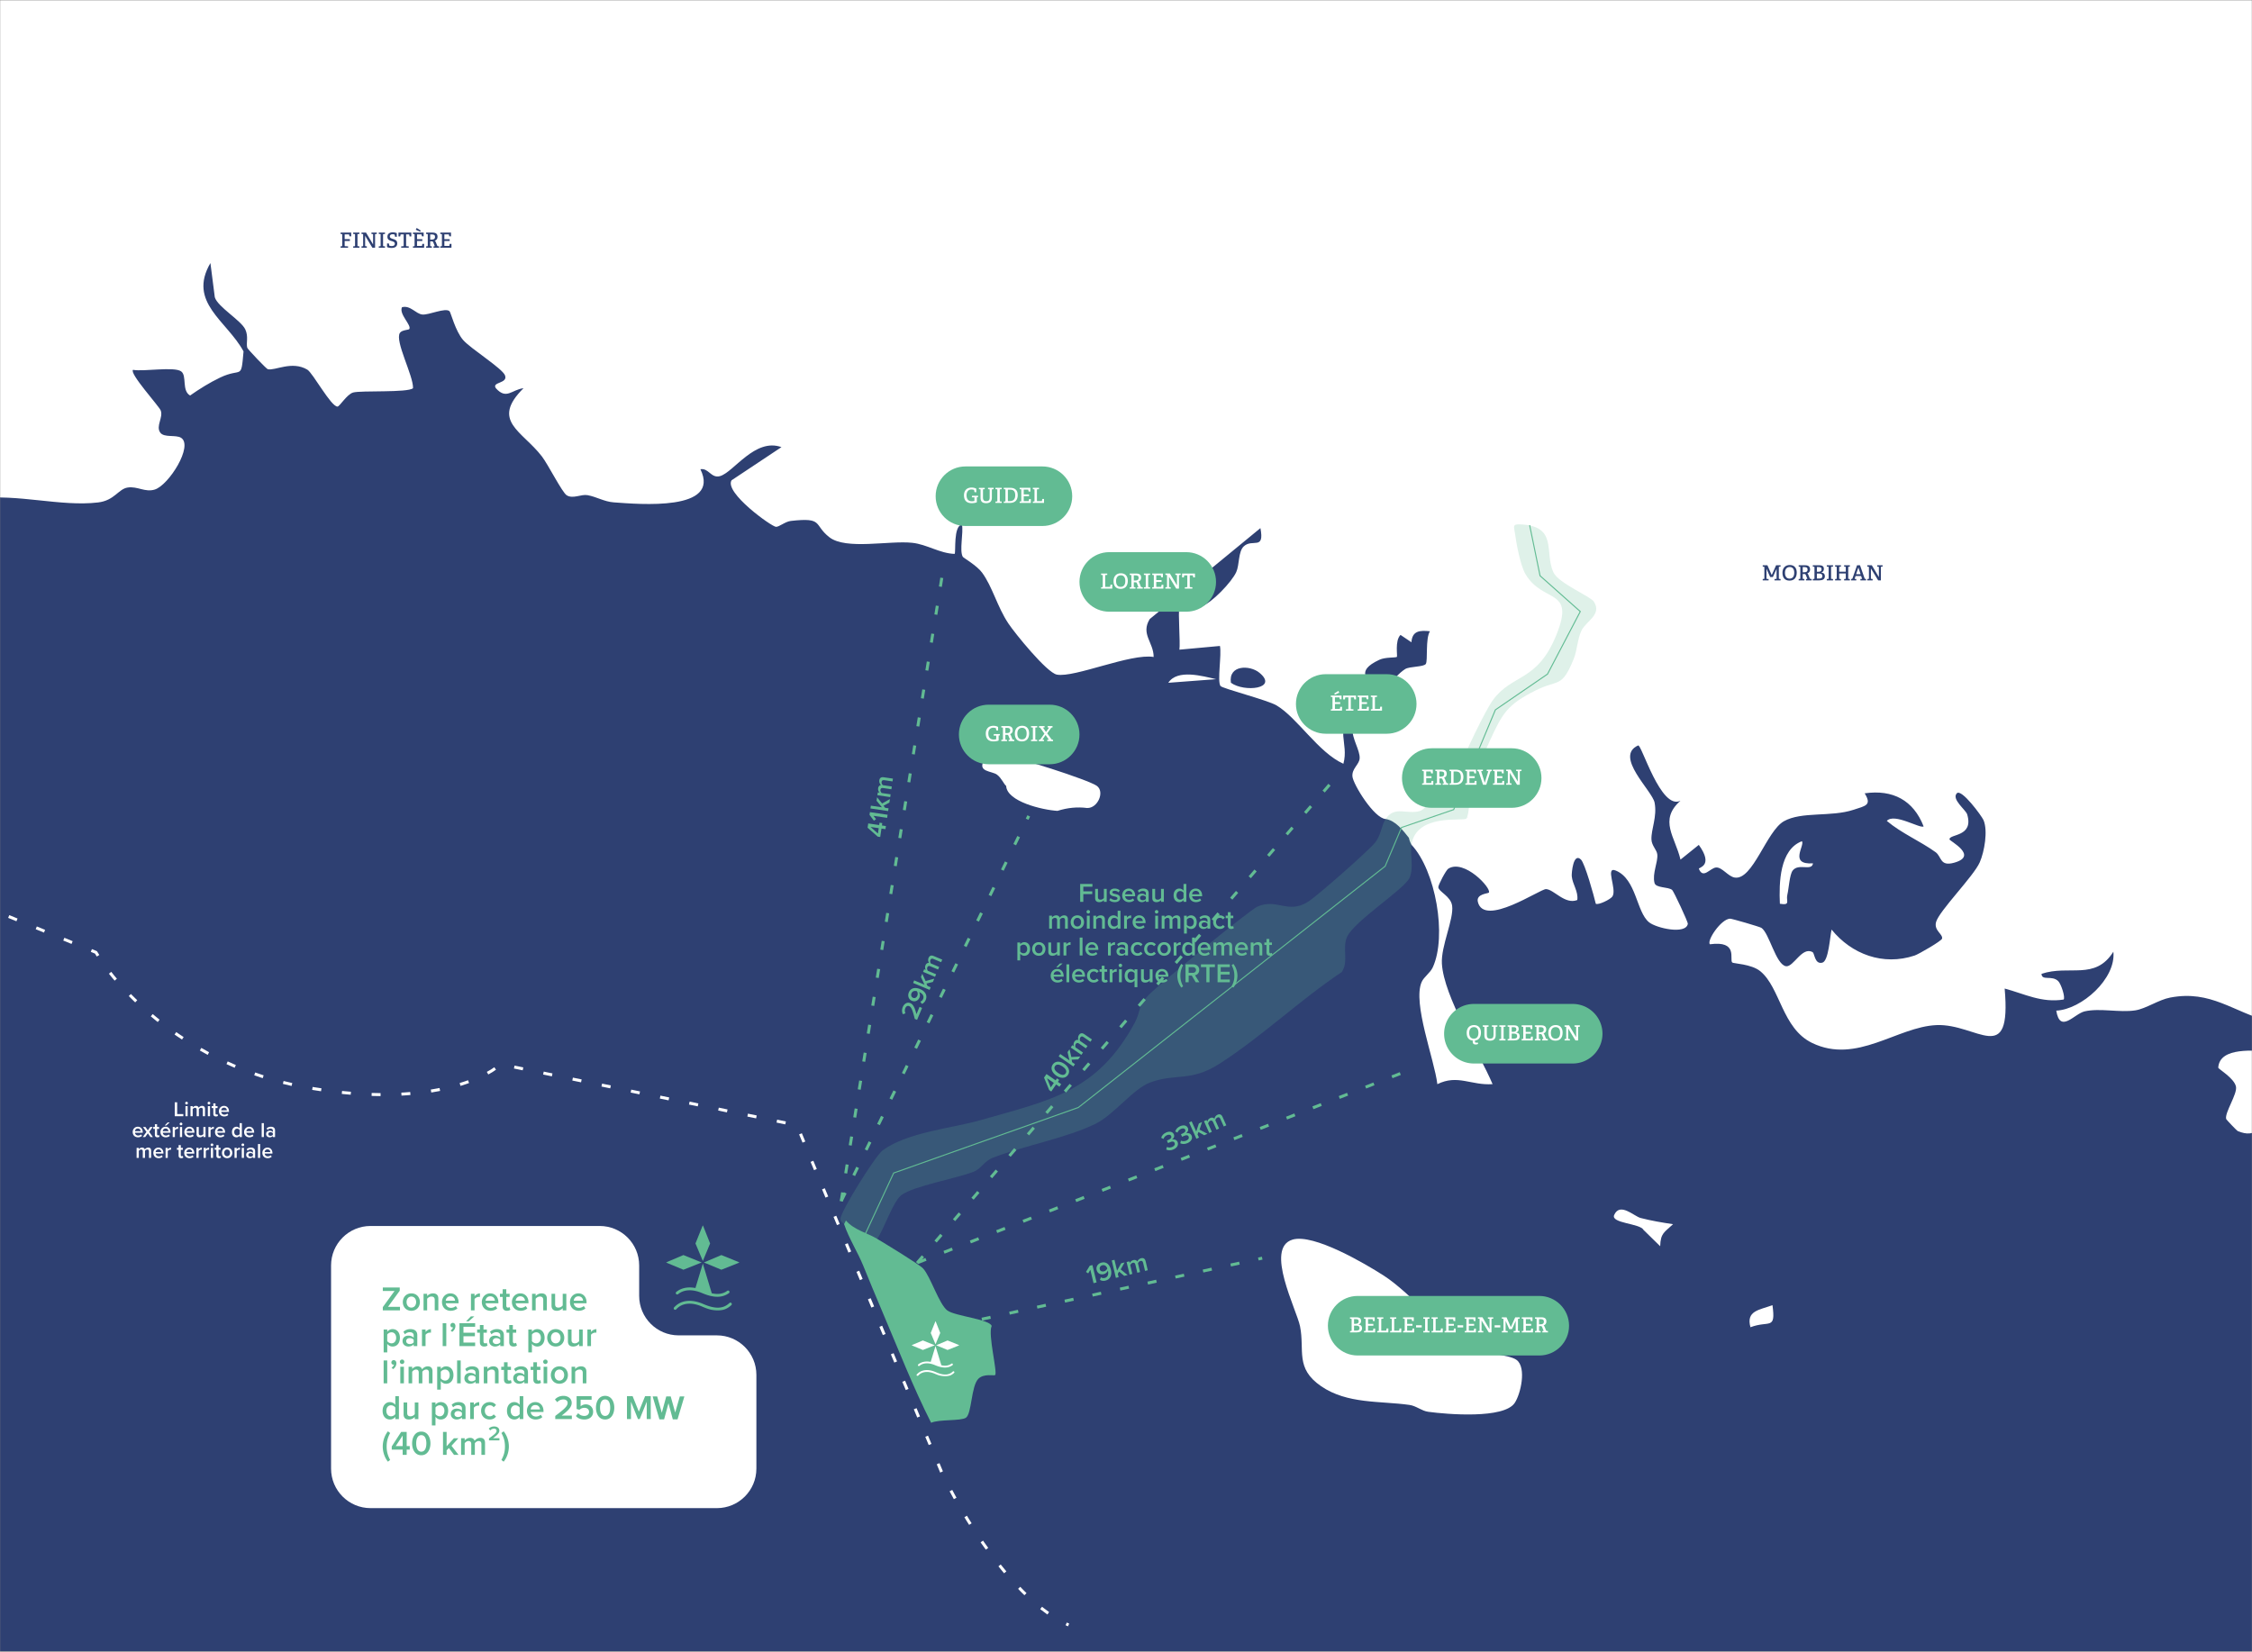 <svg xmlns="http://www.w3.org/2000/svg" fill="none" viewBox="0 0 1512 1109"><rect x="0" y="0" width="1512" height="1109" fill="#808080" stroke="none"/><g clip-path="url(#a)"><mask id="b" width="1512" height="1109" x="0" y="0" maskUnits="userSpaceOnUse" style="mask-type:luminance"><path fill="#fff" d="M0 0h1512v1109H0z"/></mask><g mask="url(#b)"><mask id="c" width="1572" height="1109" x="-38" y="0" maskUnits="userSpaceOnUse" style="mask-type:alpha"><path fill="#2E4072" d="M1519 0H-23c-8.284 0-15 6.716-15 15v1079c0 8.28 6.716 15 15 15h1542c8.28 0 15-6.72 15-15V15c0-8.284-6.72-15-15-15"/></mask><g mask="url(#c)"><path fill="#2E4072" d="M-38 153.598h1668V1866.6H-38z"/><mask id="d" width="1539" height="1148" x="-15" y="-41" maskUnits="userSpaceOnUse" style="mask-type:luminance"><path fill="#fff" d="M-14.59-41H1524v1147.29H-14.59z"/></mask><g mask="url(#d)"><path fill="#fff" d="M729.969 542.535c-6.531-.865-13.185-.247-19.963 1.904-10.167-.593-33.989-6.255-34.459-16.739-1.558-1.187-3.116-5.292-6.11-7.542-3.364-2.547-13.531-1.805-8.658-9.643.569-.915 11.008-2.843 13.507-2.819 7.347.074 56.45 15.924 62.065 19.905s.643 15.157-6.407 14.91zm393.321 279.43c-5.79 5.489-8.37 5.835-8.64 14.786l-11.25-11.003c-2.15-4.327-22.12-4.352-19.64-9.965 3.86-8.778 13.26.816 17.73 2.003 7.13 1.854 14.55 3.091 21.82 4.179zm66.76 54.372c2.3 17.136-2.23 10.014-14.79 14.811-3.09-11.126 5.96-11.571 14.79-14.811M816.523 456.019l-32.133 2.423c6.085-9.371 23.055-4.5 32.133-2.423m400.737 123.63c-.79 5.588-9.7-.321-13.65 4.871-2.11 2.769-2.58 12.141-3.59 16.295s2.45 7.195-5 6.008c-.64-14.143-.15-36.372 14.8-42.01 2.17 2.795-9.01 15.949 7.42 14.861zM1524 705.727v42.035c-5.66 8.506-9.03 16.937-21.62 11.646-.52-.223-7.62-7.591-7.74-8.135-1.04-4.278 7.62-16.715 6.6-21.685-1.19-5.761-11.95-11.868-11.9-12.734.87-14.316 25.04-11.176 34.68-11.102zM867.754 832.325c14.174-4.228 48.608 15.998 61.372 24.207 18.009 11.572 43.636 41.713 55.807 48.067 8.163 4.278 28.227 4.476 33.447 8.605 6.6 5.242 2.64 22.723-1.39 28.756-7.22 10.83-45.168 7.715-58.08 5.959-4.527-.618-7.99-3.981-12.666-4.623-19.616-2.745-41.657-.495-59.22-12.537-17.687-12.115-10.934-24.157-14.174-40.229-2.276-11.275-23.847-52.592-5.096-58.18z"/><path fill="#62BB93" d="M588.968 831.83c5.442 3.264 28.2 17.037 30.822 19.88 5.022 5.489 10.637 23.96 16.302 28.213 4.898 3.684 28.695 5.959 29.709 10.385-2.647 5.588 4.106 31.229 2.325 32.96-.643.618-7.47-1.212-11.181 2.423-4.972 4.821-4.428 23.514-8.41 26.209-3.439 2.325-17.761.94-23.377 3.388-12.146-23.91-22.461-50.441-33.221-75.711-4.28-10.064-8.411-20.078-12.32-29.672-3.661-9.025-9.82-18.693-12.887-27.99l1.212-2.423c5.442 6.33 14.57 8.432 21.051 12.314z"/><path fill="#fff" d="M-14.59-41v375.836c25.924-3.511 55.36 5.514 80.444 2.522 11.058-1.31 13.58-9.049 19.864-10.014 6.654-1.013 11.7 3.413 18.231 1.336 9.45-2.992 26.023-29.424 17.613-34.741-3.463-2.175-11.33.075-13.927-3.436-3.216-4.377 2.103-10.188.272-14.91-1.138-2.943-21.274-24.974-18.577-27.273 7.074 1.31 27.631-2.349 32.306 1.038 4.032 2.918.223 12.907 5.986 16.196 6.407-4.476 13.037-8.63 20.112-12.017 14.842-7.096 14.05 2.25 15.782-17.605-11.206-20.597-37.65-32.91-22.239-59.318l2.944 22.971c1.929 6.503 17.687 15.528 20.482 21.61 2.251 4.921.445 8.926 1.286 12.264.248.965 12.839 14.193 13.804 14.44 4.823 1.187 16.128-5.86 26.518.272 3.76 2.226 15.856 24.825 20.284 24.825 1.41 0 6.308-8.258 10.489-9.445 5.219-1.508 36.586.247 40.222-2.893.346-8.333-12.468-31.822-8.782-37.188 1.311-1.929 5.838-1.953 6.234-2.473 1.855-2.546-7.075-10.014-4.873-14.712 5.665-1.533 9.227 4.451 13.679 4.896 4.379.445 15.362-4.797 18.256-2.225.817.717 3.859 13.228 9.103 19.311 5.022 5.835 26.37 19.064 28.151 23.786 2.103 5.589-9.153 4.278-6.159 8.605 7.173 7.987 10.636.94 18.577 0-22.189 22.006-1.014 28.485 12.319 45.768 4.181 5.415 13.655 24.281 16.698 26.136 4.254 2.596 9.597-.866 13.951-.099 6.16 1.112 11.157 4.376 17.638 4.846 17.167 1.236 72.058 6.132 58.156-22.254 5.517-.964 7.149 6.231 13.086 4.649 9.153-2.448 23.525-25.938 41.336-19.484l-33.519 22.278c-4.923 8.283 26.815 31.081 29.833 31.229 2.152.099 6.135-3.511 9.994-3.956 22.213-2.522 15.015 2.497 25.874 10.954 11.157 8.678 40.272 2.052 55.659 3.733 9.969 1.088 18.355 7.097 28.422 7.443.965-1.039-1.014-18.693 4.923-19.781 1.138 5.588-1.855 17.58.569 21.734.421.717 9.351 5.786 12.913 10.583 7 9.47 10.167 22.921 17.711 34.221 4.206 6.33 25.752 33.009 32.53 34.295 11.799 2.25 49.572-14.416 64.984-11.844 0-9.915-8.856-15.33-2.623-25.468l74.31-61.049c2.919 15.306-5.417 6.775-11.206 12.265-3.76 3.56-2.795 12.264-5.021 17.234-2.969 6.626-16.524 20.893-23.723 23.267-4.23 1.385-13.902 1.137-14.446 1.657-1.014.964.692 22.748 0 27.198l27.21-2.497c1.262 5.811-1.904 23.341.347 26.852 1.063 1.682 31.515 9.446 37.649 13.056 13.903 8.209 28.126 31.699 44.898 39.191 3.884-14.292-6.456-22.921 7.347-34.741 2.325-2.002 5.145-1.607 6.234-2.324.989-2.695 4.452-12.561 4.452-14.044.025-5.687-10.909-10.731 6.086-18.693 4.056-1.904 10.636-1.286 11.75-1.929.667-.395-1.509-10.78 2.473-14.786l7.347 4.945c.47-7.689 5.566-8.135 12.418-7.393-3.141 4.921-1.311 19.707-2.77 21.932-1.386 2.127-10.959 1.583-13.878 3.462-8.658 5.588-14.421 17.803-27.878 26.506-1.757 4.797-6.927 9.272-7.372 13.698-.668 6.306 5.071 14.317 4.7 19.806-.297 4.105-5.294 6.775-4.848 12.066.445 5.267 14.52 28.188 22.362 28.608 13.383 2.201 19.529 26.07 28.113 19.072 9.277.124 25.912-9.274 27-20.5-.099 3.14-3.66-4.456-5.491-3.27-13.828-.84-41.706 5.242-32.306 22.007 16.227 17.382 23.896 61.271 14.273 82.263-1.732 3.783-5.937 6.38-7.471 9.841-6.258 14.168 8.609 52.148 10.538 68.615 13.68-6.775 22.709.989 37.077-.025-8.975-21.165-32.723-58.675-34.034-80.928-.693-11.745 8.114-29.795 6.877-38.845-.891-6.453-9.029-9.371-9.277-12.437-.123-1.459 5.17-11.497 6.704-12.462 10.711-6.676 29.14 13.154 27.236 16.072-.421.643-8.683.816-7.397 6.206 4.131 17.259 41.761-8.654 45.761-8.555 5.25.148 12.74 10.608 21 7.319.82-5.786-3.21-10.508-3.71-15.973-.19-2.126 1.04-16.196 6.16-11.201 2.7 2.621 8.74 24.38 9.97 29.671 1.54 1.113 9.92-2.868 11.21-4.945 3.12-4.994-5.3-20.498 2.32-17.283 13.83 5.81 13.68 27.742 22.22 34.666 4.87 3.956 24.68 8.456 26.05 1.088.22-1.237-9.55-21.982-10.52-22.773-2.72-2.225-10.96-1.162-11.85-4.723-1.6-6.354 2.38-13.846 1.88-19.088-.27-3.066-3.78-5.91-3.93-10.064-.27-6.973 3.96-15.305 2.1-24.8-1.56-7.962-27.33-31.081-11.05-38.35 2.27-1.014 15.23 43.765 28.42 37.114-14.79 13.129-3.51 24.305.02 39.537l12.3-9.891c10.26 14.267-.32 15.133.05 16.047 2.84 7.196 7.49-.494 11.5-.865 4.08-.346 8.04 6.008 12.54 6.75 12.17 2.003 21.35-31.229 33.05-37.806 11.92-6.725 31.54-2.67 46.75-7.69 8.14-2.67 12.44-3.066 7.47-11.052 18.9-2.695 32.73 4.623 39.58 22.204-2.18 1.755-19.69-9.248-24.71-3.685 9.97 8.383 22.26 13.451 32.75 20.993 4.16 2.992 2.77 9.816 12.49 7.072 16.65-4.674-3.11-14.539-3.16-15.677-.1-3.783 16.52-1.483 11.87-16.813-.89-2.968-10.66-10.138-6.95-14.094 3.14-3.363 16.77 15.33 17.91 17.951 3.09 7.146.62 21.215-2.5 28.361-4.13 9.445-27.38 32.712-29.36 40.179-1.49 5.663 4.65 7.962 4.06 11.053-.3 1.558-15.74 10.484-18.43 11.374-21.23 7.072-42.35-.89-55.76-17.432-1.09 4.55-1.96 21.289-6.26 22.229-5.1 1.261-5.1-6.256-6.46-7.047-7.12-4.129-12.88 10.286-17.95 9.421-6.78-1.187-11.16-22.279-16.46-25.765-1.06-.717-19.83-6.206-21.05-6.157-6.13.272-15.85 14.935-13.5 17.185 19.17-2.596 12.96 10.039 14.96 12.239.67.742 12.87.94 18.9 5.885 13.43 11.053 14.57 38.35 34.71 48.117 30 14.539 57.09-10.83 83.51-11.967 27.36-1.187 50.51 28.83 45.81-24.553 13.46 3.634 24.79 9.742 39.56 7.393 1.33-1.286-1.63-10.509-3.64-12.413-4.3-4.104-10.96.074-11.18-4.846 18.58-6.256 35.97 4.698 48.24-14.861 1.93 18.1-21.33 38.771-38.34 39.562 2.57 15.701 12.07 2.102 19.04.495 10.27-2.374 23.38.964 33.97-.668 7.19-1.088 15.73-7.146 23.52-8.605 27.43-5.217 42 9.644 66.91 16.196V-41zm841.032 499.417c-1.806-12.017 12.69-12.041 19.122-6.725 13.135 10.83-10.241 13.278-19.122 6.725"/><path fill="#62BB93" d="M930.336 549.954c5.987-9.272 14.224-2.794 23.006-5.44 3.216-.964 4.972-5.316 8.435-6.404 4.106-1.31 12.146.816 14.471-2.843 1.509-2.349 1.979-14.539 4.107-20.622 3.042-8.728 16.944-37.732 22.065-44.705 13.01-17.703 29.78-11.868 42.65-43.913 12.64-31.526-8.98-20.622-20.81-40.452-3.46-5.835-6.16-20.399-7.12-27.545-.59-4.352-1.93-6.181 3.46-5.959 25.61 1.063 16.16 18.668 22.32 32.144 3.41 7.467 24.91 16.097 27.23 19.781 5.52 8.679-5.07 12.956-8.21 19.138-2.85 5.662-2.92 13.327-5.37 19.336-8.16 20.077-10.29 13.352-25.78 21.215-18.57 9.42-21.81 14.737-30.55 33.726-1.605 3.486-11.104 25.147-11.895 27.669-1.509 4.846-1.732 22.748-3.859 24.577-2.227 1.904-33.618-3.758-36.858 17.581-1.064 6.972 1.83 15.181-1.287 22.204-3.339 7.516-37.155 28.979-41.954 39.66-3.389 7.517 1.361 16.492-3.587 23.614-28.15 18.767-53.605 43.246-81.978 61.469-19.418 12.486-29.239 6.181-46.703 12.659-11.181 4.154-24.218 21.611-36.611 27.718-19.097 9.396-47.891 14.712-68.794 22.724-5.936 2.274-7.965 7.442-12.863 9.395-11.305 4.501-40.519 9.619-48.608 15.702-5.665 4.252-11.651 22.797-16.302 29.448-7.668 3.561-15.089.248-22.263-9.89-.198-.569-2.35-1.36-2.35-3.61 0-4.945 23.426-42.356 28.25-45.916 16.771-12.339 46.505-14.787 66.146-20.424 46.753-13.377 78.021-19.039 103.055-65.129 4.403-8.11 1.682-11.077 10.167-19.509 7.124-7.096 66.616-56.128 72.405-58.675 12.962-5.662 20.556 5.292 33.914-3.239 6.432-4.104 39.752-33.503 44.7-39.364 4.354-5.143 4.329-11.448 7.347-16.146z" opacity=".2"/><path stroke="#62BB93" stroke-width=".7" d="m580 830.598 20-43 124-44 206-162 11-26 35-12 28-67 35-24 22-42-27-24-7-34"/></g><path fill="#2E4072" d="m228.668 165.416.882-.098c.196-.028.224-.07.224-.28v-7.574c0-.21-.028-.252-.224-.28l-.882-.098v-.91h7.14v2.52l-1.19-.056-.196-1.078c-.028-.14-.084-.182-.238-.182h-2.772v3.192h3.5v1.218h-3.5v3.234c0 .224.014.266.224.28l2.058.112v.896h-5.026zm8.462 0 1.022-.098c.196-.014.224-.07.224-.28v-7.588c0-.21-.028-.266-.224-.28l-1.022-.098v-.896h4.186v.896l-1.078.112c-.21.028-.224.056-.224.266v7.574c0 .224.014.252.224.28l1.078.112v.896h-4.186zm8.015-7.112v6.72c0 .224.014.252.224.28l.938.112v.896h-3.598v-.896l.882-.098c.196-.028.224-.07.224-.28v-7.588c0-.21-.028-.252-.224-.28l-.882-.098v-.91h3.038l4.746 7.98v-6.692c0-.21-.028-.252-.224-.28l-.882-.098v-.896h3.598v.896l-.938.112c-.21.028-.224.056-.224.266v8.862h-1.82zm9.157 7.112 1.022-.098c.196-.014.224-.07.224-.28v-7.588c0-.21-.028-.266-.224-.28l-1.022-.098v-.896h4.186v.896l-1.078.112c-.21.028-.224.056-.224.266v7.574c0 .224.014.252.224.28l1.078.112v.896h-4.186zm10.702-7.658c-.028-.154-.056-.224-.14-.266-.168-.098-.602-.224-1.232-.224-1.288 0-1.918.574-1.918 1.456 0 1.064.98 1.372 2.072 1.708 1.372.42 2.926.896 2.926 2.996 0 2.226-1.736 3.052-3.794 3.052-1.274 0-2.576-.322-3.052-.546v-2.464h1.19l.28 1.26c.042.182.056.224.238.28.196.056.728.21 1.428.21 1.316 0 2.086-.504 2.086-1.582 0-1.12-.966-1.428-2.044-1.75-1.386-.406-2.954-.798-2.954-2.926 0-2.058 1.582-2.968 3.612-2.968 1.19 0 2.17.308 2.702.518v2.52l-1.204-.112zm4.358 7.644 1.442-.098c.196-.014.224-.07.224-.28v-7.644h-1.876c-.154 0-.196.014-.224.154l-.224 1.218h-1.176v-2.576h8.638v2.576h-1.162l-.224-1.218c-.028-.14-.07-.154-.224-.154h-1.89v7.644c0 .196.014.252.224.266l1.54.112v.91h-5.068zm7.882.014.882-.098c.196-.028.224-.07.224-.28v-7.574c0-.21-.028-.252-.224-.28l-.882-.098v-.91h7.196v2.52l-1.19-.056-.196-1.078c-.028-.14-.084-.182-.238-.182h-2.828v3.22h3.556v1.218h-3.556v3.304h3.136c.154 0 .196-.014.224-.154l.224-1.232h1.176v2.576h-7.504zm2.534-12.348 2.744 1.764-.434.756-2.954-1.344zm11.239 12.362.924-.126-1.05-2.646c-.168-.434-.392-.602-.868-.602h-1.19v2.968c0 .224.014.252.224.28l.896.112v.896h-3.85v-.896l.882-.098c.196-.028.224-.07.224-.28v-7.574c0-.21-.028-.252-.224-.28l-.882-.098v-.91h4.48c2.52 0 3.192 1.372 3.192 2.772 0 1.47-.784 2.268-1.89 2.702.434.21.574.546.84 1.218l.84 2.142c.084.21.21.238.42.266l.854.14v.896h-3.822zm-1.148-4.564c1.19 0 2.212-.322 2.212-1.848 0-1.288-.784-1.624-2.31-1.624h-.938v3.472zm5.736 4.55.882-.098c.196-.028.224-.07.224-.28v-7.574c0-.21-.028-.252-.224-.28l-.882-.098v-.91h7.196v2.52l-1.19-.056-.196-1.078c-.028-.14-.084-.182-.238-.182h-2.828v3.22h3.556v1.218h-3.556v3.304h3.136c.154 0 .196-.014.224-.154l.224-1.232h1.176v2.576h-7.504z"/><path fill="#62BB93" d="M699.891 313.18h-51.696c-11.044 0-19.996 8.952-19.996 19.995s8.952 19.996 19.996 19.996h51.696c11.044 0 19.996-8.953 19.996-19.996s-8.952-19.995-19.996-19.995"/><path fill="#fff" d="M656.078 333.853c-.168.014-.224.056-.224.196v3.178c-.952.462-2.324.616-3.458.616-3.808 0-5.166-2.254-5.166-5.292 0-2.968 1.68-5.194 5.124-5.194 1.12 0 2.352.266 3.136.784v2.394l-1.204-.098-.224-1.274c-.028-.154-.056-.224-.196-.266a5.7 5.7 0 0 0-1.61-.252c-2.044 0-3.318 1.442-3.318 3.892 0 2.576 1.246 4.032 3.542 4.032a7.4 7.4 0 0 0 1.554-.168c.126-.028.196-.07.196-.238v-2.226h-1.764l.182-1.05h4.018v.91zm8.399-5.04c0-.21-.028-.252-.224-.28l-.882-.098v-.896h3.738v.896l-.938.112c-.21.028-.224.056-.224.266v5.376c0 2.52-1.414 3.654-3.836 3.654-2.674 0-3.766-1.232-3.766-3.696v-5.334c0-.21-.028-.252-.224-.28l-.882-.098v-.896h3.906v.896l-.938.112c-.21.028-.224.056-.224.266v5.096c0 1.778.616 2.576 2.212 2.576 1.582 0 2.282-.658 2.282-2.534zm3.893 7.966 1.022-.098c.196-.014.224-.07.224-.28v-7.588c0-.21-.028-.266-.224-.28l-1.022-.098v-.896h4.186v.896l-1.078.112c-.21.028-.224.056-.224.266v7.574c0 .224.014.252.224.28l1.078.112v.896h-4.186zm5.579 0 .882-.098c.196-.028.224-.07.224-.28v-7.574c0-.21-.028-.252-.224-.28l-.882-.098v-.91h4.326c3.514 0 5.026 1.89 5.026 4.914 0 3.108-1.638 5.222-5.264 5.222h-4.088zm3.99-.322c2.59 0 3.682-1.484 3.682-3.85 0-2.898-1.232-3.85-3.598-3.85h-1.33v7.7zm6.66.322.882-.098c.196-.028.224-.07.224-.28v-7.574c0-.21-.028-.252-.224-.28l-.882-.098v-.91h7.196v2.52l-1.19-.056-.196-1.078c-.028-.14-.084-.182-.238-.182h-2.828v3.22h3.556v1.218h-3.556v3.304h3.136c.154 0 .196-.014.224-.154l.224-1.232h1.176v2.576h-7.504zm8.859 0 .882-.098c.196-.028.224-.07.224-.28v-7.574c0-.21-.028-.252-.224-.28l-.882-.098v-.91h4.13v.91l-1.162.112c-.21.014-.224.07-.224.266v7.658h3.136c.154 0 .196-.014.224-.154l.224-1.33h1.176v2.674h-7.504z"/><path fill="#62BB93" d="M796.454 370.729h-51.696c-11.044 0-19.996 8.952-19.996 19.995s8.952 19.996 19.996 19.996h51.696c11.043 0 19.996-8.953 19.996-19.996s-8.953-19.995-19.996-19.995"/><path fill="#fff" d="m739.281 394.328.882-.098c.196-.028.224-.07.224-.28v-7.574c0-.21-.028-.252-.224-.28l-.882-.098v-.91h4.13v.91l-1.162.112c-.21.014-.224.07-.224.266v7.658h3.136c.154 0 .196-.014.224-.154l.224-1.33h1.176v2.674h-7.504zm13.082 1.064c-3.304 0-4.732-2.184-4.732-5.264 0-2.968 1.68-5.222 4.928-5.222s4.662 2.254 4.662 5.068c0 3.29-1.596 5.418-4.858 5.418m.056-1.358c1.848 0 3.122-1.162 3.122-3.934 0-2.576-1.148-3.836-2.996-3.836-1.89 0-3.22 1.274-3.22 3.85 0 2.702 1.218 3.92 3.094 3.92m11.012.308.924-.126-1.05-2.646c-.168-.434-.392-.602-.868-.602h-1.19v2.968c0 .224.014.252.224.28l.896.112v.896h-3.85v-.896l.882-.098c.196-.028.224-.07.224-.28v-7.574c0-.21-.028-.252-.224-.28l-.882-.098v-.91h4.48c2.52 0 3.192 1.372 3.192 2.772 0 1.47-.784 2.268-1.89 2.702.434.21.574.546.84 1.218l.84 2.142c.084.21.21.238.42.266l.854.14v.896h-3.822zm-1.148-4.564c1.19 0 2.212-.322 2.212-1.848 0-1.288-.784-1.624-2.31-1.624h-.938v3.472zm5.722 4.55 1.022-.098c.196-.014.224-.07.224-.28v-7.588c0-.21-.028-.266-.224-.28l-1.022-.098v-.896h4.186v.896l-1.078.112c-.21.028-.224.056-.224.266v7.574c0 .224.014.252.224.28l1.078.112v.896h-4.186zm5.578 0 .882-.098c.196-.028.224-.07.224-.28v-7.574c0-.21-.028-.252-.224-.28l-.882-.098v-.91h7.196v2.52l-1.19-.056-.196-1.078c-.028-.14-.084-.182-.238-.182h-2.828v3.22h3.556v1.218h-3.556v3.304h3.136c.154 0 .196-.014.224-.154l.224-1.232h1.176v2.576h-7.504zm11.296-7.112v6.72c0 .224.014.252.224.28l.938.112v.896h-3.598v-.896l.882-.098c.196-.028.224-.07.224-.28v-7.588c0-.21-.028-.252-.224-.28l-.882-.098v-.91h3.038l4.746 7.98v-6.692c0-.21-.028-.252-.224-.28l-.882-.098v-.896h3.598v.896l-.938.112c-.21.028-.224.056-.224.266v8.862h-1.82zm10.627 7.098 1.442-.098c.196-.014.224-.07.224-.28v-7.644h-1.876c-.154 0-.196.014-.224.154l-.224 1.218h-1.176v-2.576h8.638v2.576h-1.162l-.224-1.218c-.028-.14-.07-.154-.224-.154h-1.89v7.644c0 .196.014.252.224.266l1.54.112v.91h-5.068z"/><path fill="#2E4072" d="m1191.41 388.783 1.16-.098c.2-.014.23-.07.23-.28v-6.37h-.04l-2.44 5.404h-1.82l-2.45-5.474h-.03v6.426c0 .224.02.266.23.28l1.2.112v.896h-3.95v-.896l.88-.098c.2-.028.23-.07.23-.28v-7.574c0-.21-.03-.252-.23-.28l-.88-.098v-.91h3.15l2.87 6.552h.04l2.92-6.552h3.01v.896l-.94.112c-.21.028-.23.056-.23.266v7.588c0 .182.05.238.23.266l.94.112v.896h-4.08zm10.07 1.064c-3.31 0-4.73-2.184-4.73-5.264 0-2.968 1.68-5.222 4.92-5.222 3.25 0 4.67 2.254 4.67 5.068 0 3.29-1.6 5.418-4.86 5.418m.05-1.358c1.85 0 3.13-1.162 3.13-3.934 0-2.576-1.15-3.836-3-3.836-1.89 0-3.22 1.274-3.22 3.85 0 2.702 1.22 3.92 3.09 3.92m11.02.308.92-.126-1.05-2.646c-.17-.434-.39-.602-.87-.602h-1.19v2.968c0 .224.02.252.23.28l.89.112v.896h-3.85v-.896l.88-.098c.2-.028.23-.07.23-.28v-7.574c0-.21-.03-.252-.23-.28l-.88-.098v-.91h4.48c2.52 0 3.19 1.372 3.19 2.772 0 1.47-.78 2.268-1.89 2.702.44.21.58.546.84 1.218l.84 2.142c.09.21.21.238.42.266l.86.14v.896h-3.82zm-1.15-4.564c1.19 0 2.21-.322 2.21-1.848 0-1.288-.78-1.624-2.31-1.624h-.94v3.472zm5.73 4.55.89-.098c.19-.028.22-.07.22-.28v-7.574c0-.21-.03-.252-.22-.28l-.89-.098v-.91h4.39c2.39 0 3.06 1.092 3.06 2.478 0 1.33-.85 2.072-1.71 2.352v.042c1.6.182 2.36 1.064 2.36 2.464 0 2.072-1.59 2.8-3.78 2.8h-4.32zm4.08-.322c1.34 0 2.32-.266 2.32-1.68 0-1.288-.92-1.68-2.07-1.68h-1.6v3.36zm-.38-4.564c1.06 0 2.16-.266 2.16-1.638 0-1.232-.73-1.498-1.95-1.498h-1.18v3.136zm5.68 4.886 1.02-.098c.2-.014.23-.07.23-.28v-7.588c0-.21-.03-.266-.23-.28l-1.02-.098v-.896h4.19v.896l-1.08.112c-.21.028-.22.056-.22.266v7.574c0 .224.01.252.22.28l1.08.112v.896h-4.19zm11.64 0 .89-.098c.19-.028.22-.07.22-.28v-3.332h-4.42v3.318c0 .224.01.252.22.28l.94.112v.896h-3.91v-.896l.88-.098c.2-.028.23-.07.23-.28v-7.588c0-.21-.03-.252-.23-.28l-.88-.098v-.896h3.91v.896l-.94.112c-.21.028-.22.056-.22.266v3.024h4.42v-3.024c0-.21-.03-.252-.22-.28l-.89-.098v-.896h3.85v.896l-.88.112c-.21.028-.22.056-.22.266v7.574c0 .224.01.252.22.28l.88.112v.896h-3.85zm10.92 0 1.14-.126-.64-1.89h-3.74l-.64 1.89 1.12.126v.896h-3.5v-.882l.6-.154c.17-.042.29-.098.35-.266l3.08-8.834h1.97l3.1 8.862c.05.168.17.196.33.238l.65.154v.882h-3.82zm-1.38-7.686-1.49 4.438h3.02l-1.48-4.438zm8.45.574v6.72c0 .224.02.252.23.28l.93.112v.896h-3.59v-.896l.88-.098c.19-.028.22-.07.22-.28v-7.588c0-.21-.03-.252-.22-.28l-.88-.098v-.91h3.03l4.75 7.98v-6.692c0-.21-.03-.252-.22-.28l-.89-.098v-.896h3.6v.896l-.94.112c-.21.028-.22.056-.22.266v8.862H1261z"/><path stroke="#62BB93" stroke-dasharray="6 13" stroke-width="2" d="m564.785 806.572 69.254-429.176"/><path fill="#62BB93" d="M931.06 452.662h-40.966c-11.044 0-19.996 8.952-19.996 19.996s8.952 19.995 19.996 19.995h40.966c11.043 0 19.996-8.952 19.996-19.995s-8.953-19.996-19.996-19.996"/><path fill="#fff" d="m893.531 476.262.882-.098c.196-.028.224-.07.224-.28v-7.574c0-.21-.028-.252-.224-.28l-.882-.098v-.91h7.196v2.52l-1.19-.056-.196-1.078c-.028-.14-.084-.182-.238-.182h-2.828v3.22h3.556v1.218h-3.556v3.304h3.136c.154 0 .196-.014.224-.154l.224-1.232h1.176v2.576h-7.504zm2.282-10.598 2.744-1.764.644 1.176-2.954 1.358zm7.828 10.584 1.442-.098c.196-.014.224-.07.224-.28v-7.644h-1.876c-.154 0-.196.014-.224.154l-.224 1.218h-1.176v-2.576h8.638v2.576h-1.162l-.224-1.218c-.028-.14-.07-.154-.224-.154h-1.89v7.644c0 .196.014.252.224.266l1.54.112v.91h-5.068zm7.882.014.882-.098c.196-.028.224-.07.224-.28v-7.574c0-.21-.028-.252-.224-.28l-.882-.098v-.91h7.196v2.52l-1.19-.056-.196-1.078c-.028-.14-.084-.182-.238-.182h-2.828v3.22h3.556v1.218h-3.556v3.304h3.136c.154 0 .196-.014.224-.154l.224-1.232h1.176v2.576h-7.504zm8.859 0 .882-.098c.196-.028.224-.07.224-.28v-7.574c0-.21-.028-.252-.224-.28l-.882-.098v-.91h4.13v.91l-1.162.112c-.21.014-.224.07-.224.266v7.658h3.136c.154 0 .196-.014.224-.154l.224-1.33h1.176v2.674h-7.504z"/><path fill="#62BB93" d="M704.767 473.146h-40.966c-11.044 0-19.996 8.953-19.996 19.996s8.952 19.996 19.996 19.996h40.966c11.043 0 19.996-8.953 19.996-19.996s-8.953-19.996-19.996-19.996"/><path fill="#fff" d="M670.715 493.818c-.168.014-.224.056-.224.196v3.178c-.952.462-2.324.616-3.458.616-3.808 0-5.166-2.254-5.166-5.292 0-2.968 1.68-5.194 5.124-5.194 1.12 0 2.352.266 3.136.784v2.394l-1.204-.098-.224-1.274c-.028-.154-.056-.224-.196-.266a5.8 5.8 0 0 0-1.61-.252c-2.044 0-3.318 1.442-3.318 3.892 0 2.576 1.246 4.032 3.542 4.032a7.5 7.5 0 0 0 1.554-.168c.126-.028.196-.07.196-.238v-2.226h-1.764l.182-1.05h4.018v.91zm6.474 2.94.924-.126-1.05-2.646c-.168-.434-.392-.602-.868-.602h-1.19v2.968c0 .224.014.252.224.28l.896.112v.896h-3.85v-.896l.882-.098c.196-.028.224-.07.224-.28v-7.574c0-.21-.028-.252-.224-.28l-.882-.098v-.91h4.48c2.52 0 3.192 1.372 3.192 2.772 0 1.47-.784 2.268-1.89 2.702.434.21.574.546.84 1.218l.84 2.142c.084.21.21.238.42.266l.854.14v.896h-3.822zm-1.148-4.564c1.19 0 2.212-.322 2.212-1.848 0-1.288-.784-1.624-2.31-1.624h-.938v3.472zm10.055 5.614c-3.304 0-4.732-2.184-4.732-5.264 0-2.968 1.68-5.222 4.928-5.222s4.662 2.254 4.662 5.068c0 3.29-1.596 5.418-4.858 5.418m.056-1.358c1.848 0 3.122-1.162 3.122-3.934 0-2.576-1.148-3.836-2.996-3.836-1.89 0-3.22 1.274-3.22 3.85 0 2.702 1.218 3.92 3.094 3.92m6.084.294 1.022-.098c.196-.014.224-.07.224-.28v-7.588c0-.21-.028-.266-.224-.28l-1.022-.098v-.896h4.186v.896l-1.078.112c-.21.028-.224.056-.224.266v7.574c0 .224.014.252.224.28l1.078.112v.896h-4.186zm10.884 0 1.064-.126-2.17-3.108-2.128 3.108 1.05.126v.896h-3.514v-.868l.77-.154c.168-.028.266-.126.364-.266l2.66-3.752-2.688-3.808c-.112-.154-.168-.196-.336-.238l-.686-.154.14-.896h3.682v.896l-1.078.126 2.03 2.982 2.1-2.982-1.05-.126.14-.896h3.206v.896l-.644.154c-.168.042-.238.112-.35.266l-2.59 3.584 2.87 3.948c.112.154.168.196.336.238l.728.154v.896h-3.906z"/><path fill="#62BB93" d="M1014.94 502.406h-53.643c-11.044 0-19.996 8.953-19.996 19.996s8.952 19.995 19.996 19.995h53.643c11.05 0 20-8.952 20-19.995s-8.95-19.996-20-19.996"/><path fill="#fff" d="m954.824 526.008.882-.098c.196-.028.224-.07.224-.28v-7.574c0-.21-.028-.252-.224-.28l-.882-.098v-.91h7.196v2.52l-1.19-.056-.196-1.078c-.028-.14-.084-.182-.238-.182h-2.828v3.22h3.556v1.218h-3.556v3.304h3.136c.154 0 .196-.014.224-.154l.224-1.232h1.176v2.576h-7.504zm13.773.014.924-.126-1.05-2.646c-.168-.434-.392-.602-.868-.602h-1.19v2.968c0 .224.014.252.224.28l.896.112v.896h-3.85v-.896l.882-.098c.196-.028.224-.07.224-.28v-7.574c0-.21-.028-.252-.224-.28l-.882-.098v-.91h4.48c2.52 0 3.192 1.372 3.192 2.772 0 1.47-.784 2.268-1.89 2.702.434.21.574.546.84 1.218l.84 2.142c.084.21.21.238.42.266l.854.14v.896h-3.822zm-1.148-4.564c1.19 0 2.212-.322 2.212-1.848 0-1.288-.784-1.624-2.31-1.624h-.938v3.472zm5.736 4.55.882-.098c.196-.028.224-.07.224-.28v-7.574c0-.21-.028-.252-.224-.28l-.882-.098v-.91h4.326c3.514 0 5.026 1.89 5.026 4.914 0 3.108-1.638 5.222-5.264 5.222h-4.088zm3.99-.322c2.59 0 3.682-1.484 3.682-3.85 0-2.898-1.232-3.85-3.598-3.85h-1.33v7.7zm6.661.322.882-.098c.196-.028.224-.07.224-.28v-7.574c0-.21-.028-.252-.224-.28l-.882-.098v-.91h7.196v2.52l-1.19-.056-.196-1.078c-.028-.14-.084-.182-.238-.182h-2.828v3.22h3.556v1.218h-3.556v3.304h3.136c.154 0 .196-.014.224-.154l.224-1.232h1.176v2.576h-7.504zm8.935-7.952c-.056-.168-.168-.196-.336-.238l-.63-.154.14-.896h3.654v.896l-1.148.126 2.394 7.7h.056l2.352-7.7-1.12-.126.14-.896h3.287v.896l-.58.154c-.17.042-.3.098-.35.266l-2.721 8.82h-2.198zm9.629 7.952.89-.098c.19-.028.22-.07.22-.28v-7.574c0-.21-.03-.252-.22-.28l-.89-.098v-.91h7.2v2.52l-1.19-.056-.2-1.078c-.02-.14-.08-.182-.23-.182h-2.83v3.22h3.55v1.218h-3.55v3.304h3.13c.16 0 .2-.014.23-.154l.22-1.232h1.18v2.576h-7.51zm11.3-7.112v6.72c0 .224.01.252.22.28l.94.112v.896h-3.6v-.896l.89-.098c.19-.028.22-.07.22-.28v-7.588c0-.21-.03-.252-.22-.28l-.89-.098v-.91h3.04l4.75 7.98v-6.692c0-.21-.03-.252-.23-.28l-.88-.098v-.896h3.6v.896l-.94.112c-.21.028-.22.056-.22.266v8.862h-1.82z"/><path fill="#62BB93" d="m594.505 556.719-2.689-.398-.838 5.662-1.674-.247-6.792-5.992.425-2.866 7.353 1.088.235-1.584 1.834.271-.235 1.585 2.689.398zm-10.007-1.481 4.949 4.426.535-3.614zm11.13-6.105-9.17-1.358 1.725 2.239-1.444 1.023-2.948-3.93.269-1.816 11.876 1.758zm1.518-10.255-3.934 2.111 1.052 1.375 2.315.343-.277 1.869-11.876-1.758.277-1.87 7.425 1.1-3.588-4.407.343-2.315 3.37 4.156 5.241-2.954zm2.104-14.215-5.608-.831c-.926-.137-1.61.181-1.758 1.178-.124.837.348 1.707.845 2.163l6.018.891-.277 1.869-5.609-.83c-.926-.137-1.609.18-1.76 1.195-.121.819.353 1.672.865 2.148l6.001.888-.277 1.87-8.6-1.273.276-1.87 1.176.174c-.482-.435-1.168-1.701-.975-3.001.189-1.282.946-1.971 1.932-2.116-.709-.614-1.342-1.873-1.152-3.155.235-1.584 1.221-2.348 2.966-2.09l6.214.92z"/><path stroke="#62BB93" stroke-dasharray="6 13" stroke-width="2" d="m615.734 848.021 280.915-325.783M564.871 806.295l125.827-258.481"/><path fill="#62BB93" d="M725.234 605.516V593.51h8.226v1.854h-6.12v3.114h5.994v1.854h-5.994v5.184zm15.921 0v-1.152c-.39.429-.865.773-1.395 1.009a4.2 4.2 0 0 1-1.683.359c-1.872 0-2.79-.972-2.79-2.754v-6.156h1.89v5.472c0 1.35.684 1.764 1.746 1.764.954 0 1.782-.54 2.232-1.134v-6.102h1.89v8.694zm3.589-1.134.864-1.368c.612.63 1.818 1.224 2.952 1.224s1.71-.414 1.71-1.062c0-.756-.918-1.026-1.98-1.26-1.494-.324-3.276-.72-3.276-2.664 0-1.422 1.224-2.646 3.42-2.646 1.476 0 2.592.522 3.384 1.224l-.792 1.332c-.522-.594-1.494-1.044-2.574-1.044-.99 0-1.62.36-1.62.972 0 .666.864.9 1.89 1.134 1.512.324 3.366.756 3.366 2.808 0 1.53-1.278 2.7-3.618 2.7-1.476 0-2.826-.468-3.726-1.35m8.707-3.222c0-2.52 1.836-4.554 4.41-4.554 2.61 0 4.284 1.998 4.284 4.734v.45h-6.714c.144 1.314 1.134 2.394 2.772 2.394.846 0 1.854-.342 2.466-.954l.864 1.242c-.864.828-2.142 1.26-3.528 1.26-2.61 0-4.554-1.818-4.554-4.572m4.41-3.006c-1.62 0-2.358 1.242-2.448 2.304h4.896c-.036-1.026-.738-2.304-2.448-2.304m11.459 7.362v-.936c-.648.738-1.656 1.152-2.808 1.152-1.422 0-3.024-.954-3.024-2.88 0-1.998 1.602-2.826 3.024-2.826 1.17 0 2.178.378 2.808 1.116v-1.296c0-1.008-.828-1.62-2.034-1.62-.972 0-1.818.36-2.574 1.098l-.774-1.314c1.008-.954 2.268-1.404 3.654-1.404 1.926 0 3.618.81 3.618 3.15v5.76zm0-1.98v-1.314c-.432-.594-1.242-.9-2.07-.9-1.062 0-1.854.612-1.854 1.566 0 .936.792 1.548 1.854 1.548.828 0 1.638-.306 2.07-.9m10.208 1.98v-1.152c-.39.429-.865.773-1.395 1.009a4.2 4.2 0 0 1-1.683.359c-1.872 0-2.79-.972-2.79-2.754v-6.156h1.89v5.472c0 1.35.684 1.764 1.746 1.764.954 0 1.782-.54 2.232-1.134v-6.102h1.89v8.694zm15.088 0v-1.188c-.666.864-1.674 1.404-2.79 1.404-2.232 0-3.87-1.692-3.87-4.554 0-2.808 1.62-4.572 3.87-4.572 1.08 0 2.088.504 2.79 1.422v-4.518h1.89v12.006zm0-2.61v-3.456c-.432-.648-1.35-1.17-2.25-1.17-1.494 0-2.448 1.206-2.448 2.898 0 1.674.954 2.88 2.448 2.88.9 0 1.818-.504 2.25-1.152m3.799-1.746c0-2.52 1.836-4.554 4.41-4.554 2.61 0 4.284 1.998 4.284 4.734v.45h-6.714c.144 1.314 1.134 2.394 2.772 2.394.846 0 1.854-.342 2.466-.954l.864 1.242c-.864.828-2.142 1.26-3.528 1.26-2.61 0-4.554-1.818-4.554-4.572m4.41-3.006c-1.62 0-2.358 1.242-2.448 2.304h4.896c-.036-1.026-.738-2.304-2.448-2.304m-87.758 25.362v-5.67c0-.936-.414-1.566-1.422-1.566-.846 0-1.638.594-2.016 1.152v6.084h-1.89v-5.67c0-.936-.414-1.566-1.44-1.566-.828 0-1.602.594-1.998 1.17v6.066h-1.89v-8.694h1.89v1.188c.36-.54 1.512-1.404 2.826-1.404 1.296 0 2.088.648 2.376 1.602.504-.792 1.656-1.602 2.952-1.602 1.602 0 2.502.864 2.502 2.628v6.282zm8.263.216c-2.754 0-4.464-2.07-4.464-4.572 0-2.484 1.71-4.554 4.464-4.554 2.79 0 4.482 2.07 4.482 4.554 0 2.502-1.692 4.572-4.482 4.572m0-1.674c1.62 0 2.52-1.35 2.52-2.898 0-1.53-.9-2.88-2.52-2.88-1.602 0-2.502 1.35-2.502 2.88 0 1.548.9 2.898 2.502 2.898m7.33-8.676a1.18 1.18 0 0 1-1.17-1.17c0-.648.54-1.17 1.17-1.17.648 0 1.17.522 1.17 1.17s-.522 1.17-1.17 1.17m-.936 10.134v-8.694h1.89v8.694zm10.21 0v-5.436c0-1.35-.684-1.8-1.746-1.8-.972 0-1.8.576-2.232 1.17v6.066h-1.89v-8.694h1.89v1.188a4.1 4.1 0 0 1 3.06-1.404c1.872 0 2.808 1.008 2.808 2.79v6.12zm10.465 0v-1.188c-.666.864-1.674 1.404-2.79 1.404-2.232 0-3.87-1.692-3.87-4.554 0-2.808 1.62-4.572 3.87-4.572 1.08 0 2.088.504 2.79 1.422v-4.518h1.89v12.006zm0-2.61v-3.456c-.432-.648-1.35-1.17-2.25-1.17-1.494 0-2.448 1.206-2.448 2.898 0 1.674.954 2.88 2.448 2.88.9 0 1.818-.504 2.25-1.152m4.339 2.61v-8.694h1.89v1.278c.648-.828 1.692-1.476 2.826-1.476v1.872a3 3 0 0 0-.594-.054c-.792 0-1.854.54-2.232 1.152v5.922zm5.7-4.356c0-2.52 1.836-4.554 4.41-4.554 2.61 0 4.284 1.998 4.284 4.734v.45h-6.714c.144 1.314 1.134 2.394 2.772 2.394.846 0 1.854-.342 2.466-.954l.864 1.242c-.864.828-2.142 1.26-3.528 1.26-2.61 0-4.554-1.818-4.554-4.572m4.41-3.006c-1.62 0-2.358 1.242-2.448 2.304h4.896c-.036-1.026-.738-2.304-2.448-2.304m11.708-2.772a1.18 1.18 0 0 1-1.17-1.17c0-.648.54-1.17 1.17-1.17.648 0 1.17.522 1.17 1.17s-.522 1.17-1.17 1.17m-.936 10.134v-8.694h1.89v8.694zm14.998 0v-5.67c0-.936-.414-1.566-1.422-1.566-.846 0-1.638.594-2.016 1.152v6.084h-1.89v-5.67c0-.936-.414-1.566-1.44-1.566-.828 0-1.602.594-1.998 1.17v6.066h-1.89v-8.694h1.89v1.188c.36-.54 1.512-1.404 2.826-1.404 1.296 0 2.088.648 2.376 1.602.504-.792 1.656-1.602 2.952-1.602 1.602 0 2.502.864 2.502 2.628v6.282zm6.228 3.312h-1.89v-12.006h1.89v1.188a3.48 3.48 0 0 1 2.79-1.404c2.25 0 3.852 1.692 3.852 4.554s-1.602 4.572-3.852 4.572c-1.098 0-2.088-.486-2.79-1.422zm4.68-7.668c0-1.674-.954-2.88-2.448-2.88-.882 0-1.818.522-2.232 1.17v3.438c.414.63 1.35 1.17 2.232 1.17 1.494 0 2.448-1.206 2.448-2.898m9.182 4.356v-.936c-.648.738-1.656 1.152-2.808 1.152-1.422 0-3.024-.954-3.024-2.88 0-1.998 1.602-2.826 3.024-2.826 1.17 0 2.178.378 2.808 1.116v-1.296c0-1.008-.828-1.62-2.034-1.62-.972 0-1.818.36-2.574 1.098l-.774-1.314c1.008-.954 2.268-1.404 3.654-1.404 1.926 0 3.618.81 3.618 3.15v5.76zm0-1.98v-1.314c-.432-.594-1.242-.9-2.07-.9-1.062 0-1.854.612-1.854 1.566 0 .936.792 1.548 1.854 1.548.828 0 1.638-.306 2.07-.9m3.8-2.376c0-2.628 1.854-4.554 4.5-4.554 1.692 0 2.718.72 3.33 1.548l-1.242 1.152q-.729-1.026-1.998-1.026c-1.584 0-2.628 1.188-2.628 2.88s1.044 2.898 2.628 2.898c.846 0 1.512-.36 1.998-1.026l1.242 1.152c-.612.828-1.638 1.548-3.33 1.548-2.646 0-4.5-1.926-4.5-4.572m12.097 4.572c-1.458 0-2.232-.792-2.232-2.232v-5.022h-1.44v-1.656h1.44v-2.376h1.89v2.376h1.764v1.656h-1.764v4.554c0 .594.288 1.026.828 1.026.36 0 .702-.144.846-.306l.45 1.422c-.342.324-.9.558-1.782.558M684.97 644.828h-1.89v-12.006h1.89v1.188a3.48 3.48 0 0 1 2.79-1.404c2.25 0 3.852 1.692 3.852 4.554s-1.602 4.572-3.852 4.572c-1.098 0-2.088-.486-2.79-1.422zm4.68-7.668c0-1.674-.954-2.88-2.448-2.88-.882 0-1.818.522-2.232 1.17v3.438c.414.63 1.35 1.17 2.232 1.17 1.494 0 2.448-1.206 2.448-2.898m7.796 4.572c-2.754 0-4.464-2.07-4.464-4.572 0-2.484 1.71-4.554 4.464-4.554 2.79 0 4.482 2.07 4.482 4.554 0 2.502-1.692 4.572-4.482 4.572m0-1.674c1.62 0 2.52-1.35 2.52-2.898 0-1.53-.9-2.88-2.52-2.88-1.602 0-2.502 1.35-2.502 2.88 0 1.548.9 2.898 2.502 2.898m12.262 1.458v-1.152c-.39.429-.865.773-1.395 1.009a4.2 4.2 0 0 1-1.683.359c-1.872 0-2.79-.972-2.79-2.754v-6.156h1.89v5.472c0 1.35.684 1.764 1.746 1.764.954 0 1.782-.54 2.232-1.134v-6.102h1.89v8.694zm4.345 0v-8.694h1.89v1.278c.648-.828 1.692-1.476 2.826-1.476v1.872a3 3 0 0 0-.594-.054c-.792 0-1.854.54-2.232 1.152v5.922zm10.863 0V629.51h1.89v12.006zm3.802-4.356c0-2.52 1.836-4.554 4.41-4.554 2.61 0 4.284 1.998 4.284 4.734v.45h-6.714c.144 1.314 1.134 2.394 2.772 2.394.846 0 1.854-.342 2.466-.954l.864 1.242c-.864.828-2.142 1.26-3.528 1.26-2.61 0-4.554-1.818-4.554-4.572m4.41-3.006c-1.62 0-2.358 1.242-2.448 2.304h4.896c-.036-1.026-.738-2.304-2.448-2.304m10.773 7.362v-8.694h1.89v1.278c.648-.828 1.692-1.476 2.826-1.476v1.872a3 3 0 0 0-.594-.054c-.792 0-1.854.54-2.232 1.152v5.922zm11.55 0v-.936c-.648.738-1.656 1.152-2.808 1.152-1.422 0-3.024-.954-3.024-2.88 0-1.998 1.602-2.826 3.024-2.826 1.17 0 2.178.378 2.808 1.116v-1.296c0-1.008-.828-1.62-2.034-1.62-.972 0-1.818.36-2.574 1.098l-.774-1.314c1.008-.954 2.268-1.404 3.654-1.404 1.926 0 3.618.81 3.618 3.15v5.76zm0-1.98v-1.314c-.432-.594-1.242-.9-2.07-.9-1.062 0-1.854.612-1.854 1.566 0 .936.792 1.548 1.854 1.548.828 0 1.638-.306 2.07-.9m3.8-2.376c0-2.628 1.854-4.554 4.5-4.554 1.692 0 2.718.72 3.33 1.548l-1.242 1.152q-.729-1.026-1.998-1.026c-1.584 0-2.628 1.188-2.628 2.88s1.044 2.898 2.628 2.898c.846 0 1.512-.36 1.998-1.026l1.242 1.152c-.612.828-1.638 1.548-3.33 1.548-2.646 0-4.5-1.926-4.5-4.572m8.948 0c0-2.628 1.854-4.554 4.5-4.554 1.692 0 2.718.72 3.33 1.548l-1.242 1.152q-.729-1.026-1.998-1.026c-1.584 0-2.628 1.188-2.628 2.88s1.044 2.898 2.628 2.898c.846 0 1.512-.36 1.998-1.026l1.242 1.152c-.612.828-1.638 1.548-3.33 1.548-2.646 0-4.5-1.926-4.5-4.572m13.411 4.572c-2.754 0-4.464-2.07-4.464-4.572 0-2.484 1.71-4.554 4.464-4.554 2.79 0 4.482 2.07 4.482 4.554 0 2.502-1.692 4.572-4.482 4.572m0-1.674c1.62 0 2.52-1.35 2.52-2.898 0-1.53-.9-2.88-2.52-2.88-1.602 0-2.502 1.35-2.502 2.88 0 1.548.9 2.898 2.502 2.898m6.394 1.458v-8.694h1.89v1.278c.648-.828 1.692-1.476 2.826-1.476v1.872a3 3 0 0 0-.594-.054c-.792 0-1.854.54-2.232 1.152v5.922zm12.36 0v-1.188c-.666.864-1.674 1.404-2.79 1.404-2.232 0-3.87-1.692-3.87-4.554 0-2.808 1.62-4.572 3.87-4.572 1.08 0 2.088.504 2.79 1.422v-4.518h1.89v12.006zm0-2.61v-3.456c-.432-.648-1.35-1.17-2.25-1.17-1.494 0-2.448 1.206-2.448 2.898 0 1.674.954 2.88 2.448 2.88.9 0 1.818-.504 2.25-1.152m3.799-1.746c0-2.52 1.836-4.554 4.41-4.554 2.61 0 4.284 1.998 4.284 4.734v.45h-6.714c.144 1.314 1.134 2.394 2.772 2.394.846 0 1.854-.342 2.466-.954l.864 1.242c-.864.828-2.142 1.26-3.528 1.26-2.61 0-4.554-1.818-4.554-4.572m4.41-3.006c-1.62 0-2.358 1.242-2.448 2.304h4.896c-.036-1.026-.738-2.304-2.448-2.304m16.806 7.362v-5.67c0-.936-.414-1.566-1.422-1.566-.846 0-1.638.594-2.016 1.152v6.084h-1.89v-5.67c0-.936-.414-1.566-1.44-1.566-.828 0-1.602.594-1.998 1.17v6.066h-1.89v-8.694h1.89v1.188c.36-.54 1.512-1.404 2.826-1.404 1.296 0 2.088.648 2.376 1.602.504-.792 1.656-1.602 2.952-1.602 1.602 0 2.502.864 2.502 2.628v6.282zm3.798-4.356c0-2.52 1.836-4.554 4.41-4.554 2.61 0 4.284 1.998 4.284 4.734v.45h-6.714c.144 1.314 1.134 2.394 2.772 2.394.846 0 1.854-.342 2.466-.954l.864 1.242c-.864.828-2.142 1.26-3.528 1.26-2.61 0-4.554-1.818-4.554-4.572m4.41-3.006c-1.62 0-2.358 1.242-2.448 2.304h4.896c-.036-1.026-.738-2.304-2.448-2.304m12.018 7.362v-5.436c0-1.35-.684-1.8-1.746-1.8-.972 0-1.8.576-2.232 1.17v6.066h-1.89v-8.694h1.89v1.188a4.1 4.1 0 0 1 3.06-1.404c1.872 0 2.808 1.008 2.808 2.79v6.12zm6.955.216c-1.458 0-2.232-.792-2.232-2.232v-5.022h-1.44v-1.656h1.44v-2.376h1.89v2.376h1.764v1.656h-1.764v4.554c0 .594.288 1.026.828 1.026.36 0 .702-.144.846-.306l.45 1.422c-.342.324-.9.558-1.782.558m-142.093 7.776h-1.35l2.52-2.592h1.8zm-5.022 5.652c0-2.52 1.836-4.554 4.41-4.554 2.61 0 4.284 1.998 4.284 4.734v.45h-6.714c.144 1.314 1.134 2.394 2.772 2.394.846 0 1.854-.342 2.466-.954l.864 1.242c-.864.828-2.142 1.26-3.528 1.26-2.61 0-4.554-1.818-4.554-4.572m4.41-3.006c-1.62 0-2.358 1.242-2.448 2.304h4.896c-.036-1.026-.738-2.304-2.448-2.304m6.149 7.362V647.51h1.89v12.006zm3.802-4.356c0-2.52 1.836-4.554 4.41-4.554 2.61 0 4.284 1.998 4.284 4.734v.45h-6.714c.144 1.314 1.134 2.394 2.772 2.394.846 0 1.854-.342 2.466-.954l.864 1.242c-.864.828-2.142 1.26-3.528 1.26-2.61 0-4.554-1.818-4.554-4.572m4.41-3.006c-1.62 0-2.358 1.242-2.448 2.304h4.896c-.036-1.026-.738-2.304-2.448-2.304m5.61 3.006c0-2.628 1.854-4.554 4.5-4.554 1.692 0 2.718.72 3.33 1.548l-1.242 1.152q-.729-1.026-1.998-1.026c-1.584 0-2.628 1.188-2.628 2.88s1.044 2.898 2.628 2.898c.846 0 1.512-.36 1.998-1.026l1.242 1.152c-.612.828-1.638 1.548-3.33 1.548-2.646 0-4.5-1.926-4.5-4.572m12.097 4.572c-1.458 0-2.232-.792-2.232-2.232v-5.022h-1.44v-1.656h1.44v-2.376h1.89v2.376h1.764v1.656h-1.764v4.554c0 .594.288 1.026.828 1.026.36 0 .702-.144.846-.306l.45 1.422c-.342.324-.9.558-1.782.558m3.138-.216v-8.694h1.89v1.278c.648-.828 1.692-1.476 2.826-1.476v1.872a3 3 0 0 0-.594-.054c-.792 0-1.854.54-2.232 1.152v5.922zm7.176-10.134a1.18 1.18 0 0 1-1.17-1.17c0-.648.54-1.17 1.17-1.17.648 0 1.17.522 1.17 1.17s-.522 1.17-1.17 1.17m-.936 10.134v-8.694h1.89v8.694zm12.334 3.312h-1.89v-4.518c-.702.936-1.692 1.422-2.79 1.422-2.25 0-3.852-1.71-3.852-4.572s1.602-4.554 3.852-4.554a3.46 3.46 0 0 1 2.79 1.404v-1.188h1.89zm-1.89-5.94v-3.438c-.414-.648-1.35-1.17-2.232-1.17-1.494 0-2.448 1.206-2.448 2.88 0 1.692.954 2.898 2.448 2.898.882 0 1.818-.54 2.232-1.17m10.207 2.628v-1.152c-.39.429-.865.773-1.395 1.009a4.2 4.2 0 0 1-1.683.359c-1.872 0-2.79-.972-2.79-2.754v-6.156h1.89v5.472c0 1.35.684 1.764 1.746 1.764.954 0 1.782-.54 2.232-1.134v-6.102h1.89v8.694zm3.805-4.356c0-2.52 1.836-4.554 4.41-4.554 2.61 0 4.284 1.998 4.284 4.734v.45h-6.714c.144 1.314 1.134 2.394 2.772 2.394.846 0 1.854-.342 2.466-.954l.864 1.242c-.864.828-2.142 1.26-3.528 1.26-2.61 0-4.554-1.818-4.554-4.572m4.41-3.006c-1.62 0-2.358 1.242-2.448 2.304h4.896c-.036-1.026-.738-2.304-2.448-2.304m13.023 10.944c-1.692-2.07-2.718-5.058-2.718-7.956s1.026-5.868 2.718-7.956l1.17.882c-1.188 2.232-1.836 4.248-1.836 7.074s.648 4.842 1.836 7.056zm9.636-3.582-2.664-4.482h-2.088v4.482h-2.106V647.51h5.274c2.376 0 3.924 1.548 3.924 3.762 0 2.142-1.404 3.294-2.844 3.528l2.934 4.716zm.18-8.244c0-1.152-.864-1.908-2.052-1.908h-2.88v3.816h2.88c1.188 0 2.052-.756 2.052-1.908m6.951 8.244v-10.152h-3.636v-1.854h9.378v1.854h-3.636v10.152zm7.527 0V647.51h8.226v1.854h-6.12v3.114h5.994v1.854h-5.994v3.33h6.12v1.854zm11.271-4.374c0-2.826-.648-4.842-1.854-7.074l1.17-.882c1.71 2.088 2.736 5.058 2.736 7.956s-1.026 5.886-2.736 7.956l-1.17-.9c1.206-2.214 1.854-4.23 1.854-7.056m-213.026 29.637-1.528-.639c-1.459-5.661-2.203-7.942-3.798-8.608-1.163-.485-2.11.289-2.533 1.302-.541 1.296-.426 2.515.08 3.545l-1.751.596c-.77-1.473-.716-3.284-.071-4.829.895-2.142 2.891-3.513 5.1-2.59 2.044.853 3.087 3.493 4.088 7.402l2.053-4.916 1.711.714zm3.246-10.714-1.088-1.508c.841-.331 1.477-.827 1.914-1.873.839-2.01-.606-3.686-2.417-4.442l-.332-.139c.532.827.861 2.33.32 3.625-.833 1.993-2.783 3.207-5.142 2.223-2.043-.854-3.048-3.165-2.014-5.64 1.359-3.256 4.548-3.465 7.638-2.175 3.189 1.332 5.013 4.064 3.674 7.269-.568 1.362-1.494 2.224-2.553 2.66m-3.349-8.518c-1.237-.4-2.927-.325-3.641 1.386-.603 1.445.124 2.646 1.004 3.013 1.362.569 2.421-.237 2.92-1.433.396-.947.286-2.085-.283-2.966m10.739-6.237-4.332 1.078.681 1.592 2.159.901-.728 1.745-11.079-4.627.728-1.744 6.927 2.892-2.393-5.154.902-2.159 2.243 4.858 5.807-1.574zm5.537-13.26-5.232-2.185c-.864-.361-1.605-.222-1.993.708-.326.781-.083 1.741.286 2.305l5.614 2.344-.728 1.744-5.232-2.185c-.864-.36-1.605-.221-2 .726-.319.764-.069 1.707.31 2.294l5.597 2.338-.728 1.744-8.023-3.351.729-1.744 1.096.458c-.36-.54-.713-1.936-.207-3.149.5-1.195 1.403-1.677 2.394-1.575-.536-.77-.84-2.145-.341-3.341.618-1.478 1.762-1.976 3.39-1.296l5.796 2.42zm424.008 28.028h-66.325c-11.044 0-19.996 8.952-19.996 19.996s8.952 19.995 19.996 19.995h66.325c11.04 0 20-8.952 20-19.995s-8.96-19.996-20-19.996"/><path fill="#fff" d="M992.441 700.912c-.42.224-1.05.406-1.638.406-1.526 0-2.03-.742-2.03-1.904 0-.238.028-.504.056-.728-2.842-.252-4.102-2.324-4.102-5.208 0-2.968 1.68-5.222 4.928-5.222 3.234 0 4.662 2.254 4.662 5.068 0 2.982-1.344 5.012-3.99 5.348-.028.182-.042.35-.042.546 0 .574.21.882.868.882.331-.006.659-.072.966-.196zm-2.912-3.514c1.848 0 3.094-1.176 3.094-3.948 0-2.576-1.148-3.836-2.996-3.836-1.876 0-3.206 1.274-3.206 3.85 0 2.702 1.232 3.934 3.108 3.934m13.221-7.686c0-.21-.03-.252-.22-.28l-.88-.098v-.896h3.73v.896l-.93.112c-.21.028-.23.056-.23.266v5.376c0 2.52-1.41 3.654-3.83 3.654-2.677 0-3.769-1.232-3.769-3.696v-5.334c0-.21-.028-.252-.224-.28l-.882-.098v-.896h3.906v.896l-.938.112c-.21.028-.224.056-.224.266v5.096c0 1.778.616 2.576 2.211 2.576 1.58 0 2.28-.658 2.28-2.534zm3.89 7.966 1.03-.098c.19-.014.22-.07.22-.28v-7.588c0-.21-.03-.266-.22-.28l-1.03-.098v-.896h4.19v.896l-1.08.112c-.21.028-.22.056-.22.266v7.574c0 .224.01.252.22.28l1.08.112v.896h-4.19zm5.58 0 .89-.098c.19-.028.22-.07.22-.28v-7.574c0-.21-.03-.252-.22-.28l-.89-.098v-.91h4.39c2.39 0 3.06 1.092 3.06 2.478 0 1.33-.85 2.072-1.71 2.352v.042c1.6.182 2.36 1.064 2.36 2.464 0 2.072-1.59 2.8-3.78 2.8h-4.32zm4.08-.322c1.34 0 2.32-.266 2.32-1.68 0-1.288-.92-1.68-2.07-1.68h-1.6v3.36zm-.38-4.564c1.06 0 2.16-.266 2.16-1.638 0-1.232-.73-1.498-1.95-1.498h-1.18v3.136zm5.7 4.886.88-.098c.19-.028.22-.07.22-.28v-7.574c0-.21-.03-.252-.22-.28l-.88-.098v-.91h7.19v2.52l-1.19-.056-.19-1.078c-.03-.14-.09-.182-.24-.182h-2.83v3.22h3.56v1.218h-3.56v3.304h3.14c.15 0 .19-.014.22-.154l.22-1.232h1.18v2.576h-7.5zm13.77.014.92-.126-1.05-2.646c-.16-.434-.39-.602-.86-.602h-1.19v2.968c0 .224.01.252.22.28l.9.112v.896h-3.85v-.896l.88-.098c.19-.028.22-.07.22-.28v-7.574c0-.21-.03-.252-.22-.28l-.88-.098v-.91h4.48c2.52 0 3.19 1.372 3.19 2.772 0 1.47-.79 2.268-1.89 2.702.43.21.57.546.84 1.218l.84 2.142c.08.21.21.238.42.266l.85.14v.896h-3.82zm-1.15-4.564c1.19 0 2.21-.322 2.21-1.848 0-1.288-.78-1.624-2.31-1.624h-.93v3.472zm10.06 5.614c-3.31 0-4.74-2.184-4.74-5.264 0-2.968 1.68-5.222 4.93-5.222s4.66 2.254 4.66 5.068c0 3.29-1.59 5.418-4.85 5.418m.05-1.358c1.85 0 3.12-1.162 3.12-3.934 0-2.576-1.14-3.836-2.99-3.836-1.89 0-3.22 1.274-3.22 3.85 0 2.702 1.22 3.92 3.09 3.92m8.54-6.818v6.72c0 .224.01.252.22.28l.94.112v.896h-3.6v-.896l.88-.098c.2-.028.23-.07.23-.28v-7.588c0-.21-.03-.252-.23-.28l-.88-.098v-.91h3.04l4.74 7.98v-6.692c0-.21-.02-.252-.22-.28l-.88-.098v-.896h3.6v.896l-.94.112c-.21.028-.23.056-.23.266v8.862h-1.82z"/><path fill="#62BB93" d="m711.312 729.686-2.239-1.54-3.245 4.715-1.393-.959-3.462-8.369 1.643-2.387 6.124 4.214.908-1.32 1.527 1.051-.908 1.32 2.239 1.541zm-8.333-5.734 2.496 6.153 2.071-3.01zm6.202-1.742c-2.491-1.715-4.285-4.697-2.376-7.47 1.908-2.773 5.334-2.163 7.825-.449s4.3 4.707 2.391 7.48-5.349 2.153-7.84.439m4.235-6.154c-1.884-1.296-3.957-1.871-5.069-.254s.165 3.347 2.048 4.643 3.972 1.881 5.084.264-.18-3.357-2.063-4.653m10.531-4.732-4.461.165.34 1.697 1.928 1.327-1.072 1.557-9.89-6.806 1.071-1.557 6.183 4.255-1.281-5.536 1.326-1.928 1.197 5.215 6.006-.346zm8.147-11.838-4.671-3.214c-.772-.531-1.525-.547-2.097.283-.479.697-.439 1.687-.193 2.314l5.012 3.449-1.072 1.557-4.671-3.214c-.771-.531-1.524-.547-2.106.298-.469.683-.419 1.657-.169 2.31l4.997 3.438-1.071 1.557-7.162-4.928 1.071-1.557.979.673c-.241-.602-.3-2.041.445-3.124.735-1.067 1.718-1.352 2.667-1.049-.367-.864-.381-2.272.354-3.34.908-1.32 2.13-1.571 3.583-.571l5.175 3.561z"/><path stroke="#62BB93" stroke-dasharray="6 13" stroke-width="2" d="M616.129 847.743 944.838 718.99"/><path fill="#62BB93" d="m782.991 771.838.466-1.729c1.075.503 2.47.488 3.635-.036 1.445-.65 1.987-1.683 1.529-2.701-.487-1.083-1.564-1.152-3.123-.45-.46.206-1.1.494-1.257.584l-.775-1.723c.204-.073.844-.36 1.271-.552 1.281-.576 2.05-1.455 1.6-2.456-.458-1.018-1.679-1.101-2.91-.547-1.117.502-1.844 1.342-2.278 2.484l-1.524-.755c.395-1.362 1.392-2.698 3.215-3.518 2.364-1.063 4.458-.662 5.285 1.177.657 1.461-.207 2.875-1.251 3.582 1.111-.382 2.98-.176 3.74 1.515.834 1.855-.16 3.901-2.689 5.038-1.953.878-3.752.74-4.934.087m9.427-4.239.466-1.729c1.075.503 2.469.488 3.635-.036 1.445-.649 1.987-1.683 1.529-2.7-.487-1.084-1.564-1.152-3.124-.451-.459.207-1.1.494-1.256.585l-.775-1.724c.204-.072.844-.36 1.271-.552 1.281-.576 2.05-1.455 1.6-2.456-.458-1.018-1.679-1.1-2.911-.547-1.116.502-1.843 1.342-2.277 2.485l-1.524-.756c.394-1.361 1.392-2.698 3.214-3.517 2.364-1.063 4.459-.663 5.285 1.176.657 1.461-.206 2.876-1.251 3.582 1.112-.381 2.981-.176 3.741 1.515.834 1.855-.161 3.901-2.689 5.038-1.953.878-3.752.74-4.934.087m16.111-5.349-3.898-2.175-.591 1.627.96 2.135-1.724.775-4.924-10.95 1.724-.775 3.078 6.845 1.777-5.397 2.134-.96-1.683 5.079 5.314 2.821zm13.107-5.894-2.325-5.171c-.384-.854-1.02-1.258-1.939-.845-.772.347-1.251 1.213-1.367 1.877l2.495 5.549-1.723.775-2.326-5.171c-.384-.854-1.02-1.259-1.955-.838-.755.34-1.218 1.199-1.343 1.887l2.488 5.532-1.724.775-3.565-7.929 1.724-.775.487 1.083c.107-.64.803-1.9 2.001-2.439 1.182-.532 2.171-.265 2.824.487.135-.929.854-2.141 2.036-2.672 1.461-.657 2.636-.238 3.359 1.371l2.577 5.729z"/><path fill="#fff" d="M117.326 749.454v-9.338h1.638v7.896h4.116v1.442zm7.919-7.882a.917.917 0 0 1-.91-.91c0-.504.42-.91.91-.91.504 0 .91.406.91.91s-.406.91-.91.91m-.728 7.882v-6.762h1.47v6.762zm11.665 0v-4.41c0-.728-.322-1.218-1.106-1.218-.658 0-1.274.462-1.568.896v4.732h-1.47v-4.41c0-.728-.322-1.218-1.12-1.218-.644 0-1.246.462-1.554.91v4.718h-1.47v-6.762h1.47v.924c.28-.42 1.176-1.092 2.198-1.092 1.008 0 1.624.504 1.848 1.246.392-.616 1.288-1.246 2.296-1.246 1.246 0 1.946.672 1.946 2.044v4.886zm4.102-7.882a.917.917 0 0 1-.91-.91c0-.504.42-.91.91-.91.504 0 .91.406.91.91s-.406.91-.91.91m-.728 7.882v-6.762h1.47v6.762zm5.407.168c-1.134 0-1.736-.616-1.736-1.736v-3.906h-1.12v-1.288h1.12v-1.848h1.47v1.848h1.372v1.288h-1.372v3.542c0 .462.224.798.644.798.28 0 .546-.112.658-.238l.35 1.106c-.266.252-.7.434-1.386.434m2.02-3.556c0-1.96 1.428-3.542 3.43-3.542 2.03 0 3.332 1.554 3.332 3.682v.35h-5.222c.112 1.022.882 1.862 2.156 1.862.658 0 1.442-.266 1.918-.742l.672.966c-.672.644-1.666.98-2.744.98-2.03 0-3.542-1.414-3.542-3.556m3.43-2.338c-1.26 0-1.834.966-1.904 1.792h3.808c-.028-.798-.574-1.792-1.904-1.792M89.09 760.066c0-1.96 1.428-3.542 3.43-3.542 2.03 0 3.332 1.554 3.332 3.682v.35H90.63c.112 1.022.882 1.862 2.156 1.862.658 0 1.442-.266 1.918-.742l.672.966c-.672.644-1.666.98-2.744.98-2.03 0-3.542-1.414-3.542-3.556m3.43-2.338c-1.26 0-1.834.966-1.904 1.792h3.808c-.028-.798-.574-1.792-1.904-1.792m8.492 5.726-1.75-2.492-1.764 2.492H95.86l2.478-3.472-2.338-3.29h1.652l1.61 2.296 1.596-2.296h1.652l-2.338 3.29 2.492 3.472zm4.706.168c-1.134 0-1.736-.616-1.736-1.736v-3.906h-1.12v-1.288h1.12v-1.848h1.47v1.848h1.372v1.288h-1.372v3.542c0 .462.224.798.644.798.28 0 .546-.112.658-.238l.35 1.106c-.266.252-.7.434-1.386.434m5.926-7.952h-1.05l1.96-2.016h1.4zm-3.906 4.396c0-1.96 1.428-3.542 3.43-3.542 2.03 0 3.332 1.554 3.332 3.682v.35h-5.222c.112 1.022.882 1.862 2.156 1.862.658 0 1.442-.266 1.918-.742l.672.966c-.672.644-1.666.98-2.744.98-2.03 0-3.542-1.414-3.542-3.556m3.43-2.338c-1.26 0-1.834.966-1.904 1.792h3.808c-.028-.798-.574-1.792-1.904-1.792m4.783 5.726v-6.762h1.47v.994c.504-.644 1.316-1.148 2.198-1.148v1.456a2 2 0 0 0-.462-.042c-.616 0-1.442.42-1.736.896v4.606zm5.582-7.882a.917.917 0 0 1-.91-.91c0-.504.42-.91.91-.91.504 0 .91.406.91.91s-.406.91-.91.91m-.728 7.882v-6.762h1.47v6.762zm2.957-3.388c0-1.96 1.428-3.542 3.43-3.542 2.03 0 3.332 1.554 3.332 3.682v.35h-5.222c.112 1.022.882 1.862 2.156 1.862.658 0 1.442-.266 1.918-.742l.672.966c-.672.644-1.666.98-2.744.98-2.03 0-3.542-1.414-3.542-3.556m3.43-2.338c-1.26 0-1.834.966-1.904 1.792h3.808c-.028-.798-.574-1.792-1.904-1.792m9.347 5.726v-.896a3.24 3.24 0 0 1-2.394 1.064c-1.456 0-2.17-.756-2.17-2.142v-4.788h1.47v4.256c0 1.05.532 1.372 1.358 1.372.742 0 1.386-.42 1.736-.882v-4.746h1.47v6.762zm3.379 0v-6.762h1.47v.994c.504-.644 1.316-1.148 2.198-1.148v1.456a2 2 0 0 0-.462-.042c-.616 0-1.442.42-1.736.896v4.606zm4.434-3.388c0-1.96 1.428-3.542 3.43-3.542 2.03 0 3.332 1.554 3.332 3.682v.35h-5.222c.112 1.022.882 1.862 2.156 1.862.658 0 1.442-.266 1.918-.742l.672.966c-.672.644-1.666.98-2.744.98-2.03 0-3.542-1.414-3.542-3.556m3.43-2.338c-1.26 0-1.834.966-1.904 1.792h3.808c-.028-.798-.574-1.792-1.904-1.792m13.138 5.726v-.924c-.518.672-1.302 1.092-2.17 1.092-1.736 0-3.01-1.316-3.01-3.542 0-2.184 1.26-3.556 3.01-3.556.84 0 1.624.392 2.17 1.106v-3.514h1.47v9.338zm0-2.03v-2.688c-.336-.504-1.05-.91-1.75-.91-1.162 0-1.904.938-1.904 2.254 0 1.302.742 2.24 1.904 2.24.7 0 1.414-.392 1.75-.896m2.955-1.358c0-1.96 1.428-3.542 3.43-3.542 2.03 0 3.332 1.554 3.332 3.682v.35h-5.222c.112 1.022.882 1.862 2.156 1.862.658 0 1.442-.266 1.918-.742l.672.966c-.672.644-1.666.98-2.744.98-2.03 0-3.542-1.414-3.542-3.556m3.43-2.338c-1.26 0-1.834.966-1.904 1.792h3.808c-.028-.798-.574-1.792-1.904-1.792m8.379 5.726v-9.338h1.47v9.338zm7.507 0v-.728c-.504.574-1.288.896-2.184.896-1.106 0-2.352-.742-2.352-2.24 0-1.554 1.246-2.198 2.352-2.198.91 0 1.694.294 2.184.868v-1.008c0-.784-.644-1.26-1.582-1.26-.756 0-1.414.28-2.002.854l-.602-1.022c.784-.742 1.764-1.092 2.842-1.092 1.498 0 2.814.63 2.814 2.45v4.48zm0-1.54v-1.022c-.336-.462-.966-.7-1.61-.7-.826 0-1.442.476-1.442 1.218 0 .728.616 1.204 1.442 1.204.644 0 1.274-.238 1.61-.7m-83.192 15.54v-4.41c0-.728-.322-1.218-1.106-1.218-.658 0-1.274.462-1.568.896v4.732h-1.47v-4.41c0-.728-.322-1.218-1.12-1.218-.644 0-1.246.462-1.554.91v4.718h-1.47v-6.762h1.47v.924c.28-.42 1.176-1.092 2.198-1.092 1.008 0 1.624.504 1.848 1.246.392-.616 1.288-1.246 2.296-1.246 1.246 0 1.946.672 1.946 2.044v4.886zm2.954-3.388c0-1.96 1.428-3.542 3.43-3.542 2.03 0 3.332 1.554 3.332 3.682v.35h-5.222c.112 1.022.882 1.862 2.156 1.862.658 0 1.442-.266 1.918-.742l.672.966c-.672.644-1.666.98-2.744.98-2.03 0-3.542-1.414-3.542-3.556m3.43-2.338c-1.26 0-1.834.966-1.904 1.792h3.808c-.028-.798-.574-1.792-1.904-1.792m4.783 5.726v-6.762h1.47v.994c.504-.644 1.316-1.148 2.198-1.148v1.456a2 2 0 0 0-.462-.042c-.616 0-1.442.42-1.736.896v4.606zm10.479.168c-1.134 0-1.736-.616-1.736-1.736v-3.906h-1.12v-1.288h1.12v-1.848h1.47v1.848h1.372v1.288h-1.372v3.542c0 .462.224.798.644.798.28 0 .546-.112.658-.238l.35 1.106c-.266.252-.7.434-1.386.434m2.021-3.556c0-1.96 1.428-3.542 3.43-3.542 2.03 0 3.332 1.554 3.332 3.682v.35h-5.222c.112 1.022.882 1.862 2.156 1.862.658 0 1.442-.266 1.918-.742l.672.966c-.672.644-1.666.98-2.744.98-2.03 0-3.542-1.414-3.542-3.556m3.43-2.338c-1.26 0-1.834.966-1.904 1.792H129c-.028-.798-.574-1.792-1.904-1.792m4.783 5.726v-6.762h1.47v.994c.504-.644 1.316-1.148 2.198-1.148v1.456a2 2 0 0 0-.462-.042c-.616 0-1.442.42-1.736.896v4.606zm4.854 0v-6.762h1.47v.994c.504-.644 1.316-1.148 2.198-1.148v1.456a2 2 0 0 0-.462-.042c-.616 0-1.442.42-1.736.896v4.606zm5.581-7.882a.917.917 0 0 1-.91-.91c0-.504.42-.91.91-.91.504 0 .91.406.91.91s-.406.91-.91.91m-.728 7.882v-6.762h1.47v6.762zm5.407.168c-1.134 0-1.736-.616-1.736-1.736v-3.906h-1.12v-1.288h1.12v-1.848h1.47v1.848h1.372v1.288h-1.372v3.542c0 .462.224.798.644.798.28 0 .546-.112.658-.238l.35 1.106c-.266.252-.7.434-1.386.434m5.493 0c-2.142 0-3.472-1.61-3.472-3.556 0-1.932 1.33-3.542 3.472-3.542 2.17 0 3.486 1.61 3.486 3.542 0 1.946-1.316 3.556-3.486 3.556m0-1.302c1.26 0 1.96-1.05 1.96-2.254 0-1.19-.7-2.24-1.96-2.24-1.246 0-1.946 1.05-1.946 2.24 0 1.204.7 2.254 1.946 2.254m4.973 1.134v-6.762h1.47v.994c.504-.644 1.316-1.148 2.198-1.148v1.456a2 2 0 0 0-.462-.042c-.616 0-1.442.42-1.736.896v4.606zm5.582-7.882a.917.917 0 0 1-.91-.91c0-.504.42-.91.91-.91.504 0 .91.406.91.91s-.406.91-.91.91m-.728 7.882v-6.762h1.47v6.762zm7.507 0v-.728c-.504.574-1.288.896-2.184.896-1.106 0-2.352-.742-2.352-2.24 0-1.554 1.246-2.198 2.352-2.198.91 0 1.694.294 2.184.868v-1.008c0-.784-.644-1.26-1.582-1.26-.756 0-1.414.28-2.002.854l-.602-1.022c.784-.742 1.764-1.092 2.842-1.092 1.498 0 2.814.63 2.814 2.45v4.48zm0-1.54v-1.022c-.336-.462-.966-.7-1.61-.7-.826 0-1.442.476-1.442 1.218 0 .728.616 1.204 1.442 1.204.644 0 1.274-.238 1.61-.7m3.375 1.54v-9.338h1.47v9.338zm2.957-3.388c0-1.96 1.428-3.542 3.43-3.542 2.03 0 3.332 1.554 3.332 3.682v.35h-5.222c.112 1.022.882 1.862 2.156 1.862.658 0 1.442-.266 1.918-.742l.672.966c-.672.644-1.666.98-2.744.98-2.03 0-3.542-1.414-3.542-3.556m3.43-2.338c-1.26 0-1.834.966-1.904 1.792h3.808c-.028-.798-.574-1.792-1.904-1.792"/><path fill="#62BB93" d="m734.206 861.565-2.149-9.017-1.437 2.433-1.487-.959 2.552-4.198 1.786-.426 2.784 11.679zm4.323-2.196.578-1.766c.763.484 1.538.707 2.641.444 2.118-.505 2.622-2.661 2.168-4.569l-.084-.351c-.355.918-1.376 2.068-2.742 2.393-2.101.501-4.231-.361-4.823-2.847-.514-2.154.763-4.327 3.372-4.949 3.432-.818 5.479 1.637 6.255 4.893.801 3.362-.333 6.445-3.712 7.251-1.436.342-2.678.101-3.653-.499m4.913-7.722c-.405-1.235-1.46-2.557-3.264-2.127-1.523.363-2.066 1.658-1.844 2.586.342 1.436 1.617 1.817 2.877 1.516.998-.237 1.854-.996 2.231-1.975m11.364 5.008-3.422-2.867-.886 1.488.543 2.276-1.838.439-2.784-11.679 1.838-.438 1.741 7.301 2.757-4.969 2.276-.542-2.605 4.673 4.691 3.767zm13.979-3.332-1.315-5.515c-.217-.911-.766-1.427-1.746-1.194-.823.196-1.456.958-1.694 1.588l1.41 5.918-1.838.439-1.315-5.516c-.217-.91-.766-1.427-1.764-1.189-.805.192-1.42.949-1.672 1.601l1.406 5.901-1.838.438-2.016-8.457 1.839-.438.275 1.155c.225-.608 1.145-1.716 2.424-2.021 1.26-.3 2.181.147 2.682 1.008.307-.887 1.24-1.942 2.5-2.243 1.559-.371 2.635.26 3.044 1.976l1.456 6.111z"/><path stroke="#62BB93" stroke-dasharray="6 13" stroke-width="2" d="m659.199 885.738 188.252-40.967"/><mask id="e" width="33" height="38" x="612" y="887" maskUnits="userSpaceOnUse" style="mask-type:luminance"><path fill="#fff" d="M612 887h32.188v37.175H612z"/></mask><g mask="url(#e)"><path fill="#fff" d="M615.547 922.822a.625.625 0 0 0 .051.88c.26.229.651.204.88-.051 2.494-2.809 6.631-3.247 11.349-1.196 2.056.896 4.422 1.72 6.784 1.72 2.061 0 4.117-.626 5.969-2.381a.63.63 0 0 0 .026-.881.626.626 0 0 0-.881-.025c-2.692 2.549-6.208 2.682-11.399.422-5.242-2.28-9.898-1.725-12.779 1.512m23.959-6.204a.63.63 0 0 0 .25-.406.62.62 0 0 0-.519-.711.63.63 0 0 0-.464.11c-1.806 1.323-3.974 1.664-6.753 1.058l-3.918-12.896-3.227 10.631c-3.272-.636-6.208-.061-8.351 1.695a.63.63 0 0 0-.086.881c.219.264.61.305.88.086 2.524-2.071 6.234-2.239 10.443-.468 1.873.784 4.254 1.613 6.672 1.613 1.73 0 3.48-.422 5.078-1.588m-11.898-13.384-7.985-3.221-7.628 3.221 7.628 3.171zm.509-.626 3.166-7.623-3.166-7.99-3.221 7.99zm16.066.626-7.99-3.221-7.623 3.221 7.623 3.171z"/></g><path fill="#62BB93" d="M1033.48 870.133H911.551c-11.043 0-19.996 8.952-19.996 19.995s8.953 19.996 19.996 19.996h121.929c11.04 0 19.99-8.952 19.99-19.996s-8.95-19.995-19.99-19.995"/><path fill="#fff" d="m906.387 893.732.882-.097c.196-.028.224-.071.224-.281v-7.573c0-.21-.028-.253-.224-.281l-.882-.097v-.911h4.382c2.394 0 3.066 1.093 3.066 2.479 0 1.33-.854 2.072-1.708 2.352v.042c1.596.182 2.352 1.063 2.352 2.463 0 2.072-1.582 2.801-3.78 2.801h-4.312zm4.074-.321c1.344 0 2.324-.266 2.324-1.68 0-1.288-.924-1.68-2.072-1.68h-1.596v3.36zm-.378-4.565c1.064 0 2.156-.266 2.156-1.638 0-1.232-.728-1.497-1.946-1.497h-1.176v3.135zm5.696 4.886.882-.097c.196-.028.224-.071.224-.281v-7.573c0-.21-.028-.253-.224-.281l-.882-.097v-.911h7.196v2.521l-1.19-.057-.196-1.077c-.028-.14-.084-.182-.238-.182h-2.828v3.22h3.556v1.218h-3.556v3.304h3.136c.154 0 .196-.015.224-.155l.224-1.232h1.176v2.577h-7.504zm8.86 0 .882-.097c.196-.028.224-.071.224-.281v-7.573c0-.21-.028-.253-.224-.281l-.882-.097v-.911h4.13v.911l-1.162.112c-.21.014-.224.07-.224.266v7.658h3.136c.154 0 .196-.015.224-.155l.224-1.329h1.176v2.674h-7.504zm8.695 0 .882-.097c.196-.028.224-.071.224-.281v-7.573c0-.21-.028-.253-.224-.281l-.882-.097v-.911h4.13v.911l-1.162.112c-.21.014-.224.07-.224.266v7.658h3.136c.154 0 .196-.015.224-.155l.224-1.329h1.176v2.674h-7.504zm8.695 0 .882-.097c.196-.028.224-.071.224-.281v-7.573c0-.21-.028-.253-.224-.281l-.882-.097v-.911h7.196v2.521l-1.19-.057-.196-1.077c-.028-.14-.084-.182-.238-.182h-2.828v3.22h3.556v1.218h-3.556v3.304h3.136c.154 0 .196-.015.224-.155l.224-1.232h1.176v2.577h-7.504zm8.727-3.905h3.794v1.456h-3.794zm4.836 3.905 1.022-.097c.196-.014.224-.071.224-.281v-7.587c0-.21-.028-.266-.224-.28l-1.022-.099v-.896h4.186v.896l-1.078.112c-.21.028-.224.057-.224.267v7.574c0 .224.014.251.224.279l1.078.112v.897h-4.186zm5.578 0 .882-.097c.196-.028.224-.071.224-.281v-7.573c0-.21-.028-.253-.224-.281l-.882-.097v-.911h4.13v.911l-1.162.112c-.21.014-.224.07-.224.266v7.658h3.136c.154 0 .196-.015.224-.155l.224-1.329h1.176v2.674h-7.504zm8.695 0 .882-.097c.196-.028.224-.071.224-.281v-7.573c0-.21-.028-.253-.224-.281l-.882-.097v-.911h7.196v2.521l-1.19-.057-.196-1.077c-.028-.14-.084-.182-.238-.182h-2.828v3.22h3.556v1.218h-3.556v3.304h3.136c.154 0 .196-.015.224-.155l.224-1.232h1.176v2.577h-7.504zm8.727-3.905h3.794v1.456h-3.794zm4.849 3.905.882-.097c.196-.028.224-.071.224-.281v-7.573c0-.21-.028-.253-.224-.281l-.882-.097v-.911h7.196v2.521l-1.19-.057-.196-1.077c-.028-.14-.084-.182-.238-.182h-2.828v3.22h3.556v1.218h-3.556v3.304h3.136c.154 0 .196-.015.224-.155l.224-1.232h1.176v2.577h-7.504zm11.296-7.112v6.721c0 .224.014.251.224.279l.938.112v.897h-3.598v-.897l.882-.097c.196-.028.224-.071.224-.281v-7.587c0-.21-.028-.252-.224-.28l-.882-.099v-.909h3.038l4.741 7.979v-6.691c0-.21-.02-.252-.219-.28l-.882-.099v-.896h3.601v.896l-.94.112c-.21.028-.23.057-.23.267v8.862h-1.815zm8.763 3.207h3.8v1.456h-3.8zm12.76 3.905 1.16-.097c.2-.014.23-.071.23-.281v-6.37h-.04l-2.44 5.404h-1.82l-2.45-5.474h-.03v6.427c0 .224.02.265.23.279l1.2.112v.897h-3.95v-.897l.88-.097c.2-.028.23-.071.23-.281v-7.573c0-.21-.03-.253-.23-.281l-.88-.097v-.911h3.15l2.87 6.552h.04l2.92-6.552h3.01v.896l-.94.112c-.21.028-.23.057-.23.267v7.587c0 .182.05.238.23.266l.94.112v.897h-4.08zm5.48 0 .88-.097c.19-.028.22-.071.22-.281v-7.573c0-.21-.03-.253-.22-.281l-.88-.097v-.911h7.19v2.521l-1.19-.057-.19-1.077c-.03-.14-.09-.182-.24-.182h-2.83v3.22h3.56v1.218h-3.56v3.304h3.14c.15 0 .19-.015.22-.155l.22-1.232h1.18v2.577h-7.5zm13.77.015.92-.127-1.05-2.646c-.16-.434-.39-.602-.86-.602h-1.19v2.969c0 .224.01.251.22.279l.9.112v.897h-3.85v-.897l.88-.097c.19-.028.22-.071.22-.281v-7.573c0-.21-.03-.253-.22-.281l-.88-.097v-.911h4.48c2.52 0 3.19 1.373 3.19 2.773 0 1.47-.79 2.267-1.89 2.701.43.21.57.547.84 1.219l.84 2.142c.08.21.21.238.42.266l.85.139v.897h-3.82zm-1.15-4.565c1.19 0 2.21-.321 2.21-1.847 0-1.288-.78-1.624-2.31-1.624h-.93v3.471z"/><path stroke="#fff" stroke-dasharray="6 14" stroke-width="2" d="m-12.64 607.75 77.056 31.701c13.98 24.06 61.353 75.789 138.994 90.224 77.642 14.436 120.787-4.064 132.655-15.118l198.981 40.967 97.053 232.632c12.68 27.314 47.502 86.124 85.347 102.904"/><path fill="#fff" d="M222.277 849.668v136.418c0 14.644 11.869 26.514 26.51 26.514h232.542c14.641 0 26.51-11.87 26.51-26.514v-62.969c0-14.641-11.869-26.51-26.51-26.51h-25.678c-14.641 0-26.51-11.869-26.51-26.51v-20.429c0-14.641-11.869-26.51-26.51-26.51H248.787c-14.641 0-26.51 11.869-26.51 26.51"/><path fill="#62BB93" d="M268.547 879.821h-11.526v-2.19l7.861-10.812h-7.861v-2.374h11.365v2.19l-7.861 10.811h8.022zm7.628.276c-3.527 0-5.717-2.651-5.717-5.855 0-3.181 2.19-5.832 5.717-5.832 3.573 0 5.74 2.651 5.74 5.832 0 3.204-2.167 5.855-5.74 5.855m0-2.143c2.074 0 3.227-1.729 3.227-3.712 0-1.959-1.153-3.688-3.227-3.688-2.052 0-3.205 1.729-3.205 3.688 0 1.983 1.153 3.712 3.205 3.712m18.124 1.867h-2.42v-6.962c0-1.729-.876-2.305-2.236-2.305-1.245 0-2.306.737-2.859 1.498v7.769h-2.42v-11.134h2.42v1.521c.738-.876 2.167-1.798 3.919-1.798 2.398 0 3.596 1.291 3.596 3.573zm2.453-5.579c0-3.227 2.351-5.832 5.647-5.832 3.343 0 5.487 2.559 5.487 6.063v.576h-8.599c.185 1.683 1.453 3.066 3.55 3.066 1.084 0 2.375-.438 3.159-1.222l1.106 1.591c-1.106 1.06-2.743 1.613-4.518 1.613-3.343 0-5.832-2.328-5.832-5.855m5.647-3.85c-2.074 0-3.019 1.591-3.135 2.951h6.271c-.047-1.314-.946-2.951-3.136-2.951m16.217 9.429h-2.42v-11.134h2.42v1.636c.83-1.06 2.167-1.89 3.619-1.89v2.397a3.6 3.6 0 0 0-.76-.069c-1.015 0-2.375.692-2.859 1.476zm4.88-5.579c0-3.227 2.351-5.832 5.648-5.832 3.342 0 5.486 2.559 5.486 6.063v.576h-8.598c.184 1.683 1.452 3.066 3.55 3.066 1.083 0 2.374-.438 3.158-1.222l1.106 1.591c-1.106 1.06-2.743 1.613-4.518 1.613-3.342 0-5.832-2.328-5.832-5.855m5.648-3.85c-2.075 0-3.02 1.591-3.135 2.951h6.27c-.046-1.314-.945-2.951-3.135-2.951m11.218 9.705c-1.867 0-2.859-1.014-2.859-2.858v-6.432h-1.844v-2.12h1.844v-3.043h2.421v3.043h2.259v2.12h-2.259v5.833c0 .76.369 1.314 1.06 1.314.461 0 .899-.185 1.084-.392l.576 1.821c-.438.415-1.153.714-2.282.714m3.327-5.855c0-3.227 2.352-5.832 5.648-5.832 3.343 0 5.486 2.559 5.486 6.063v.576h-8.598c.184 1.683 1.452 3.066 3.55 3.066 1.083 0 2.374-.438 3.158-1.222l1.107 1.591c-1.107 1.06-2.744 1.613-4.519 1.613-3.342 0-5.832-2.328-5.832-5.855m5.648-3.85c-2.075 0-3.02 1.591-3.135 2.951h6.27c-.046-1.314-.945-2.951-3.135-2.951m17.811 9.429h-2.42v-6.962c0-1.729-.876-2.305-2.236-2.305-1.245 0-2.306.737-2.859 1.498v7.769h-2.42v-11.134h2.42v1.521c.738-.876 2.167-1.798 3.919-1.798 2.397 0 3.596 1.291 3.596 3.573zm13.08 0h-2.421v-1.476a5.3 5.3 0 0 1-1.786 1.292 5.3 5.3 0 0 1-2.156.46c-2.397 0-3.573-1.244-3.573-3.527v-7.883h2.421v7.007c0 1.729.876 2.26 2.236 2.26 1.221 0 2.282-.692 2.858-1.453v-7.814h2.421zm2.452-5.579c0-3.227 2.351-5.832 5.648-5.832 3.342 0 5.486 2.559 5.486 6.063v.576h-8.598c.184 1.683 1.452 3.066 3.55 3.066 1.083 0 2.374-.438 3.158-1.222l1.106 1.591c-1.106 1.06-2.743 1.613-4.518 1.613-3.342 0-5.832-2.328-5.832-5.855m5.648-3.85c-2.075 0-3.02 1.591-3.135 2.951h6.27c-.046-1.314-.945-2.951-3.135-2.951m-128.333 31.884v5.786h-2.421v-15.375h2.421v1.521a4.45 4.45 0 0 1 3.573-1.798c2.882 0 4.933 2.167 4.933 5.832s-2.051 5.855-4.933 5.855c-1.406 0-2.674-.622-3.573-1.821m5.994-4.034c0-2.144-1.222-3.688-3.136-3.688-1.129 0-2.328.668-2.858 1.498v4.403c.53.807 1.729 1.499 2.858 1.499 1.914 0 3.136-1.545 3.136-3.712m14.178 5.579h-2.42v-1.199c-.83.945-2.121 1.475-3.596 1.475-1.821 0-3.873-1.221-3.873-3.688 0-2.559 2.052-3.619 3.873-3.619 1.498 0 2.789.484 3.596 1.429v-1.66c0-1.291-1.06-2.074-2.605-2.074-1.245 0-2.328.461-3.296 1.406l-.992-1.683c1.291-1.222 2.905-1.798 4.68-1.798 2.467 0 4.633 1.037 4.633 4.034zm-2.42-2.536v-1.683c-.553-.761-1.591-1.152-2.651-1.152-1.36 0-2.374.783-2.374 2.005 0 1.199 1.014 1.983 2.374 1.983 1.06 0 2.098-.392 2.651-1.153m7.979 2.536h-2.42v-11.134h2.42v1.636c.83-1.06 2.167-1.89 3.619-1.89v2.397a3.6 3.6 0 0 0-.76-.069c-1.015 0-2.375.692-2.859 1.476zm13.913 0h-2.421v-15.376h2.421zm3.969-9.567-1.083-.899c.738-.438 1.498-1.383 1.66-2.167a1.5 1.5 0 0 1-.392.069c-.784 0-1.383-.599-1.383-1.452 0-.876.714-1.591 1.567-1.591.945 0 1.798.761 1.798 2.098 0 1.591-.899 3.043-2.167 3.942m14.872-10.42-3.803 3.32h-1.729l3.227-3.32zm.531 19.987h-10.535v-15.376h10.535v2.374h-7.838v3.988h7.676v2.375h-7.676v4.264h7.838zm6.043.276c-1.867 0-2.859-1.014-2.859-2.858v-6.432h-1.844v-2.12h1.844v-3.043h2.421v3.043h2.259v2.12h-2.259v5.833c0 .76.369 1.314 1.06 1.314.461 0 .899-.185 1.084-.392l.576 1.821c-.438.415-1.153.714-2.282.714m13.24-.276h-2.421v-1.199c-.83.945-2.121 1.475-3.596 1.475-1.821 0-3.873-1.221-3.873-3.688 0-2.559 2.052-3.619 3.873-3.619 1.498 0 2.789.484 3.596 1.429v-1.66c0-1.291-1.06-2.074-2.605-2.074-1.245 0-2.328.461-3.296 1.406l-.992-1.683c1.291-1.222 2.905-1.798 4.68-1.798 2.467 0 4.634 1.037 4.634 4.034zm-2.421-2.536v-1.683c-.553-.761-1.591-1.152-2.651-1.152-1.36 0-2.374.783-2.374 2.005 0 1.199 1.014 1.983 2.374 1.983 1.06 0 2.098-.392 2.651-1.153m8.901 2.812c-1.867 0-2.858-1.014-2.858-2.858v-6.432h-1.844v-2.12h1.844v-3.043h2.42v3.043h2.259v2.12h-2.259v5.833c0 .76.369 1.314 1.061 1.314.461 0 .899-.185 1.083-.392l.576 1.821c-.438.415-1.152.714-2.282.714m12.36-1.821v5.786h-2.42v-15.375h2.42v1.521a4.45 4.45 0 0 1 3.573-1.798c2.882 0 4.934 2.167 4.934 5.832s-2.052 5.855-4.934 5.855c-1.406 0-2.674-.622-3.573-1.821m5.994-4.034c0-2.144-1.222-3.688-3.135-3.688-1.13 0-2.329.668-2.859 1.498v4.403c.53.807 1.729 1.499 2.859 1.499 1.913 0 3.135-1.545 3.135-3.712m9.983 5.855c-3.527 0-5.717-2.651-5.717-5.855 0-3.181 2.19-5.832 5.717-5.832 3.573 0 5.74 2.651 5.74 5.832 0 3.204-2.167 5.855-5.74 5.855m0-2.143c2.075 0 3.228-1.729 3.228-3.712 0-1.959-1.153-3.688-3.228-3.688-2.051 0-3.204 1.729-3.204 3.688 0 1.983 1.153 3.712 3.204 3.712m18.125 1.867h-2.42v-1.476a5.3 5.3 0 0 1-1.786 1.292 5.3 5.3 0 0 1-2.156.46c-2.398 0-3.574-1.244-3.574-3.527v-7.883h2.421v7.007c0 1.729.876 2.26 2.236 2.26 1.222 0 2.282-.692 2.859-1.453v-7.814h2.42zm5.564 0h-2.42v-11.134h2.42v1.636c.83-1.06 2.167-1.89 3.62-1.89v2.397a3.6 3.6 0 0 0-.761-.069c-1.014 0-2.374.692-2.859 1.476zm-136.805 25h-2.421v-15.376h2.421zm3.97-9.567-1.084-.899c.738-.438 1.499-1.383 1.66-2.167a1.5 1.5 0 0 1-.392.069c-.784 0-1.383-.599-1.383-1.452 0-.876.715-1.591 1.568-1.591.945 0 1.798.761 1.798 2.098 0 1.591-.899 3.043-2.167 3.942m5.997-3.412a1.5 1.5 0 0 1-1.057-.441c-.281-.28-.44-.66-.442-1.057 0-.83.692-1.498 1.499-1.498.83 0 1.498.668 1.498 1.498s-.668 1.498-1.498 1.498m1.221 12.979h-2.42v-11.134h2.42zm19.208 0h-2.421v-7.262c0-1.198-.53-2.005-1.821-2.005-1.083 0-2.098.76-2.582 1.475v7.792h-2.42v-7.262c0-1.198-.53-2.005-1.844-2.005-1.061 0-2.052.76-2.559 1.498v7.769h-2.421v-11.134h2.421v1.521c.461-.692 1.936-1.798 3.619-1.798 1.66 0 2.674.83 3.043 2.052.645-1.015 2.121-2.052 3.781-2.052 2.051 0 3.204 1.106 3.204 3.366zm5.556-1.545v5.786h-2.421v-15.375h2.421v1.521a4.42 4.42 0 0 1 3.573-1.798c2.881 0 4.933 2.167 4.933 5.832s-2.052 5.855-4.933 5.855c-1.406 0-2.674-.622-3.573-1.821m5.993-4.034c0-2.144-1.222-3.688-3.135-3.688-1.129 0-2.328.668-2.858 1.498v4.403c.53.807 1.729 1.499 2.858 1.499 1.913 0 3.135-1.545 3.135-3.712m7.379 5.579h-2.421v-15.376h2.421zm12.361 0h-2.421v-1.199c-.83.945-2.121 1.475-3.596 1.475-1.821 0-3.873-1.221-3.873-3.688 0-2.559 2.052-3.619 3.873-3.619 1.498 0 2.789.484 3.596 1.429v-1.66c0-1.291-1.06-2.074-2.605-2.074-1.245 0-2.328.461-3.296 1.406l-.991-1.683c1.29-1.222 2.904-1.798 4.679-1.798 2.467 0 4.634 1.037 4.634 4.034zm-2.421-2.536v-1.683c-.553-.761-1.59-1.152-2.651-1.152-1.36 0-2.374.783-2.374 2.005 0 1.199 1.014 1.983 2.374 1.983 1.061 0 2.098-.392 2.651-1.153m15.494 2.536h-2.42v-6.962c0-1.729-.876-2.305-2.236-2.305-1.245 0-2.305.737-2.859 1.498v7.769h-2.42v-11.134h2.42v1.521c.738-.876 2.167-1.798 3.919-1.798 2.398 0 3.596 1.291 3.596 3.573zm6.487.276c-1.867 0-2.859-1.014-2.859-2.858v-6.432h-1.844v-2.12h1.844v-3.043h2.421v3.043h2.259v2.12h-2.259v5.833c0 .76.369 1.314 1.06 1.314.461 0 .899-.185 1.084-.392l.576 1.821c-.438.415-1.153.714-2.282.714m13.24-.276h-2.421v-1.199c-.83.945-2.121 1.475-3.596 1.475-1.821 0-3.873-1.221-3.873-3.688 0-2.559 2.052-3.619 3.873-3.619 1.498 0 2.789.484 3.596 1.429v-1.66c0-1.291-1.06-2.074-2.605-2.074-1.245 0-2.328.461-3.296 1.406l-.991-1.683c1.29-1.222 2.904-1.798 4.679-1.798 2.467 0 4.634 1.037 4.634 4.034zm-2.421-2.536v-1.683c-.553-.761-1.59-1.152-2.651-1.152-1.36 0-2.374.783-2.374 2.005 0 1.199 1.014 1.983 2.374 1.983 1.061 0 2.098-.392 2.651-1.153m8.901 2.812c-1.867 0-2.858-1.014-2.858-2.858v-6.432h-1.844v-2.12h1.844v-3.043h2.42v3.043h2.26v2.12h-2.26v5.833c0 .76.369 1.314 1.061 1.314.461 0 .899-.185 1.083-.392l.577 1.821c-.438.415-1.153.714-2.283.714m5.218-13.255a1.514 1.514 0 0 1-1.498-1.498c0-.83.691-1.498 1.498-1.498.83 0 1.498.668 1.498 1.498s-.668 1.498-1.498 1.498m1.222 12.979h-2.421v-11.134h2.421zm8.165.276c-3.527 0-5.717-2.651-5.717-5.855 0-3.181 2.19-5.832 5.717-5.832 3.573 0 5.74 2.651 5.74 5.832 0 3.204-2.167 5.855-5.74 5.855m0-2.143c2.075 0 3.227-1.729 3.227-3.712 0-1.959-1.152-3.688-3.227-3.688-2.052 0-3.204 1.729-3.204 3.688 0 1.983 1.152 3.712 3.204 3.712m18.125 1.867h-2.421v-6.962c0-1.729-.876-2.305-2.236-2.305-1.245 0-2.305.737-2.858 1.498v7.769h-2.421v-11.134h2.421v1.521c.737-.876 2.167-1.798 3.919-1.798 2.397 0 3.596 1.291 3.596 3.573zm-125.857 24h-2.421v-1.522c-.853 1.107-2.144 1.798-3.573 1.798-2.858 0-4.956-2.167-4.956-5.832 0-3.596 2.075-5.855 4.956-5.855 1.383 0 2.674.645 3.573 1.821v-5.786h2.421zm-2.421-3.343v-4.426c-.553-.83-1.729-1.498-2.881-1.498-1.914 0-3.135 1.544-3.135 3.711 0 2.144 1.221 3.689 3.135 3.689 1.152 0 2.328-.646 2.881-1.476m15.493 3.343h-2.421v-1.476a5.3 5.3 0 0 1-1.786 1.292 5.3 5.3 0 0 1-2.156.46c-2.397 0-3.573-1.244-3.573-3.527v-7.883h2.421v7.007c0 1.729.876 2.26 2.236 2.26 1.221 0 2.282-.692 2.858-1.453v-7.814h2.421zm11.485-1.545v5.786h-2.421v-15.375h2.421v1.521a4.45 4.45 0 0 1 3.573-1.798c2.881 0 4.933 2.167 4.933 5.832s-2.052 5.855-4.933 5.855c-1.406 0-2.674-.622-3.573-1.821m5.993-4.034c0-2.144-1.221-3.688-3.135-3.688-1.129 0-2.328.668-2.858 1.498v4.403c.53.807 1.729 1.499 2.858 1.499 1.914 0 3.135-1.545 3.135-3.712m14.179 5.579h-2.42v-1.199c-.83.945-2.121 1.475-3.596 1.475-1.822 0-3.873-1.221-3.873-3.688 0-2.559 2.051-3.619 3.873-3.619 1.498 0 2.789.484 3.596 1.429v-1.66c0-1.291-1.061-2.074-2.605-2.074-1.245 0-2.328.461-3.297 1.406l-.991-1.683c1.291-1.222 2.905-1.798 4.68-1.798 2.466 0 4.633 1.037 4.633 4.034zm-2.42-2.536v-1.683c-.553-.761-1.591-1.152-2.651-1.152-1.36 0-2.375.783-2.375 2.005 0 1.199 1.015 1.983 2.375 1.983 1.06 0 2.098-.392 2.651-1.153m7.979 2.536H315.7v-11.134h2.421v1.636c.83-1.06 2.167-1.89 3.619-1.89v2.397a3.6 3.6 0 0 0-.761-.069c-1.014 0-2.374.692-2.858 1.476zm4.88-5.579c0-3.366 2.374-5.832 5.763-5.832 2.167 0 3.481.922 4.264 1.982l-1.59 1.476q-.936-1.314-2.559-1.314c-2.029 0-3.366 1.521-3.366 3.688s1.337 3.712 3.366 3.712c1.083 0 1.936-.462 2.559-1.314l1.59 1.475c-.783 1.06-2.097 1.982-4.264 1.982-3.389 0-5.763-2.466-5.763-5.855m28.329 5.579h-2.421v-1.522c-.853 1.107-2.144 1.798-3.573 1.798-2.858 0-4.956-2.167-4.956-5.832 0-3.596 2.075-5.855 4.956-5.855 1.383 0 2.674.645 3.573 1.821v-5.786h2.421zm-2.421-3.343v-4.426c-.553-.83-1.729-1.498-2.881-1.498-1.914 0-3.135 1.544-3.135 3.711 0 2.144 1.221 3.689 3.135 3.689 1.152 0 2.328-.646 2.881-1.476m4.866-2.236c0-3.227 2.351-5.832 5.647-5.832 3.343 0 5.487 2.559 5.487 6.063v.576h-8.599c.185 1.683 1.453 3.066 3.55 3.066 1.084 0 2.375-.438 3.159-1.222l1.106 1.591c-1.106 1.06-2.743 1.613-4.518 1.613-3.343 0-5.832-2.328-5.832-5.855m5.647-3.85c-2.074 0-3.019 1.591-3.135 2.951h6.27c-.046-1.314-.945-2.951-3.135-2.951m24.516 9.429h-11.134V950.7c5.97-4.518 8.299-6.524 8.299-8.737 0-1.614-1.384-2.351-2.79-2.351-1.798 0-3.181.737-4.149 1.844l-1.568-1.775c1.36-1.637 3.527-2.467 5.671-2.467 2.974 0 5.579 1.683 5.579 4.749 0 2.836-2.605 5.371-6.732 8.483h6.824zm2.714-2.098 1.544-1.844c1.038 1.176 2.421 1.821 4.15 1.821 1.936 0 3.158-1.199 3.158-2.697 0-1.66-1.199-2.743-3.089-2.743-1.314 0-2.398.415-3.366 1.337l-1.913-.554v-8.598h10.074v2.374h-7.377v4.449c.738-.737 2.006-1.337 3.481-1.337 2.582 0 4.91 1.821 4.91 4.957 0 3.204-2.42 5.209-5.855 5.209-2.651 0-4.472-.899-5.717-2.374m13.476-5.579c0-3.872 1.845-7.93 6.155-7.93s6.155 4.058 6.155 7.93c0 3.873-1.844 7.953-6.155 7.953-4.31 0-6.155-4.08-6.155-7.953m9.567 0c0-2.927-.899-5.532-3.412-5.532s-3.411 2.605-3.411 5.532.899 5.556 3.411 5.556 3.412-2.628 3.412-5.556m27.226 7.677h-2.697v-11.642l-4.726 11.642h-1.152l-4.703-11.642v11.642h-2.697v-15.376h3.803l4.173 10.35 4.195-10.35h3.804zm-174.967 27.435-1.498 1.152c-2.167-2.651-3.481-6.478-3.481-10.189s1.314-7.515 3.481-10.189l1.498 1.13c-1.521 2.858-2.351 5.44-2.351 9.059s.83 6.201 2.351 9.037m11.097-3.435h-2.697v-3.481h-7.331v-2.167l6.317-9.728h3.711v9.52h2.052v2.375h-2.052zm-2.697-5.856v-7.1l-4.68 7.1zm6.341-1.821c0-3.872 1.844-7.93 6.155-7.93s6.155 4.058 6.155 7.93c0 3.873-1.844 7.953-6.155 7.953s-6.155-4.08-6.155-7.953m9.567 0c0-2.927-.899-5.532-3.412-5.532s-3.412 2.605-3.412 5.532.899 5.556 3.412 5.556 3.412-2.628 3.412-5.556m21.601 7.677h-3.043l-3.412-4.588-1.544 1.591v2.997h-2.421v-15.376h2.421v9.613l4.91-5.371h2.997l-4.634 5.048zm17.782 0h-2.421v-7.262c0-1.198-.53-2.005-1.821-2.005-1.083 0-2.098.76-2.582 1.475v7.792h-2.42v-7.262c0-1.198-.531-2.005-1.845-2.005-1.06 0-2.051.76-2.558 1.498v7.769h-2.421v-11.134h2.421v1.521c.461-.692 1.936-1.798 3.619-1.798 1.66 0 2.674.83 3.043 2.052.645-1.015 2.121-2.052 3.78-2.052 2.052 0 3.205 1.106 3.205 3.366zm9.682-9.705h-7.008v-1.36c3.78-2.674 5.094-3.827 5.094-5.049 0-.991-.806-1.452-1.728-1.452-1.107 0-2.075.576-2.536 1.176l-.991-1.176c.876-1.037 2.282-1.498 3.573-1.498 1.936 0 3.527.945 3.527 2.812 0 1.66-1.545 3.135-4.242 5.048h4.311zm3.701 4.103c0-3.619-.829-6.201-2.374-9.059l1.498-1.13c2.19 2.674 3.504 6.478 3.504 10.189s-1.314 7.538-3.504 10.189l-1.498-1.152c1.545-2.836 2.374-5.418 2.374-9.037M452.014 953l4.422-15.4h3.058l-4.598 15.4zm-9.284 0-4.554-15.4h3.058l4.378 15.4zm.396 0 4.202-15.4h2.728l-4.18 15.4zm8.602 0-4.136-15.4h2.728l4.29 15.4z"/><mask id="f" width="50" height="58" x="447" y="822" maskUnits="userSpaceOnUse" style="mask-type:luminance"><path fill="#fff" d="M447.129 822.598h49.468v57.337h-49.468z"/></mask><g mask="url(#f)"><path fill="#62BB93" d="m496.596 847.656-12.269-4.975-11.722 4.975 11.722 4.883zm-24.699-.986 4.867-11.761-4.867-12.311-4.958 12.311zm-.777.986-12.27-4.975-11.721 4.975 11.721 4.883zm18.279 20.61a.97.97 0 0 0 .368-1.012.9.9 0 0 0-.162-.341.94.94 0 0 0-.631-.387.96.96 0 0 0-.717.181c-2.788 2.04-6.101 2.567-10.374 1.628l-6.009-19.9-4.958 16.392c-5.027-.986-9.551-.092-12.841 2.613a.954.954 0 0 0-.007 1.483.97.97 0 0 0 1.218.008c3.884-3.187 9.574-3.462 16.063-.734 2.879 1.215 6.534 2.499 10.259 2.499 2.65 0 5.346-.665 7.814-2.453zm-36.809 9.583c-.343.389-.32 1.008.068 1.352.389.344 1.006.321 1.348-.068 3.839-4.333 10.191-4.998 17.434-1.835 3.153 1.376 6.786 2.66 10.419 2.66 3.176 0 6.329-.963 9.185-3.668.389-.367.412-.986.046-1.353-.366-.39-.983-.413-1.348-.046-4.136 3.944-9.551 4.127-17.525.665-8.066-3.507-15.217-2.659-19.65 2.339z"/></g></g></g></g><defs><clipPath id="a"><path fill="#fff" d="M0 0h1512v1109H0z"/></clipPath></defs></svg>